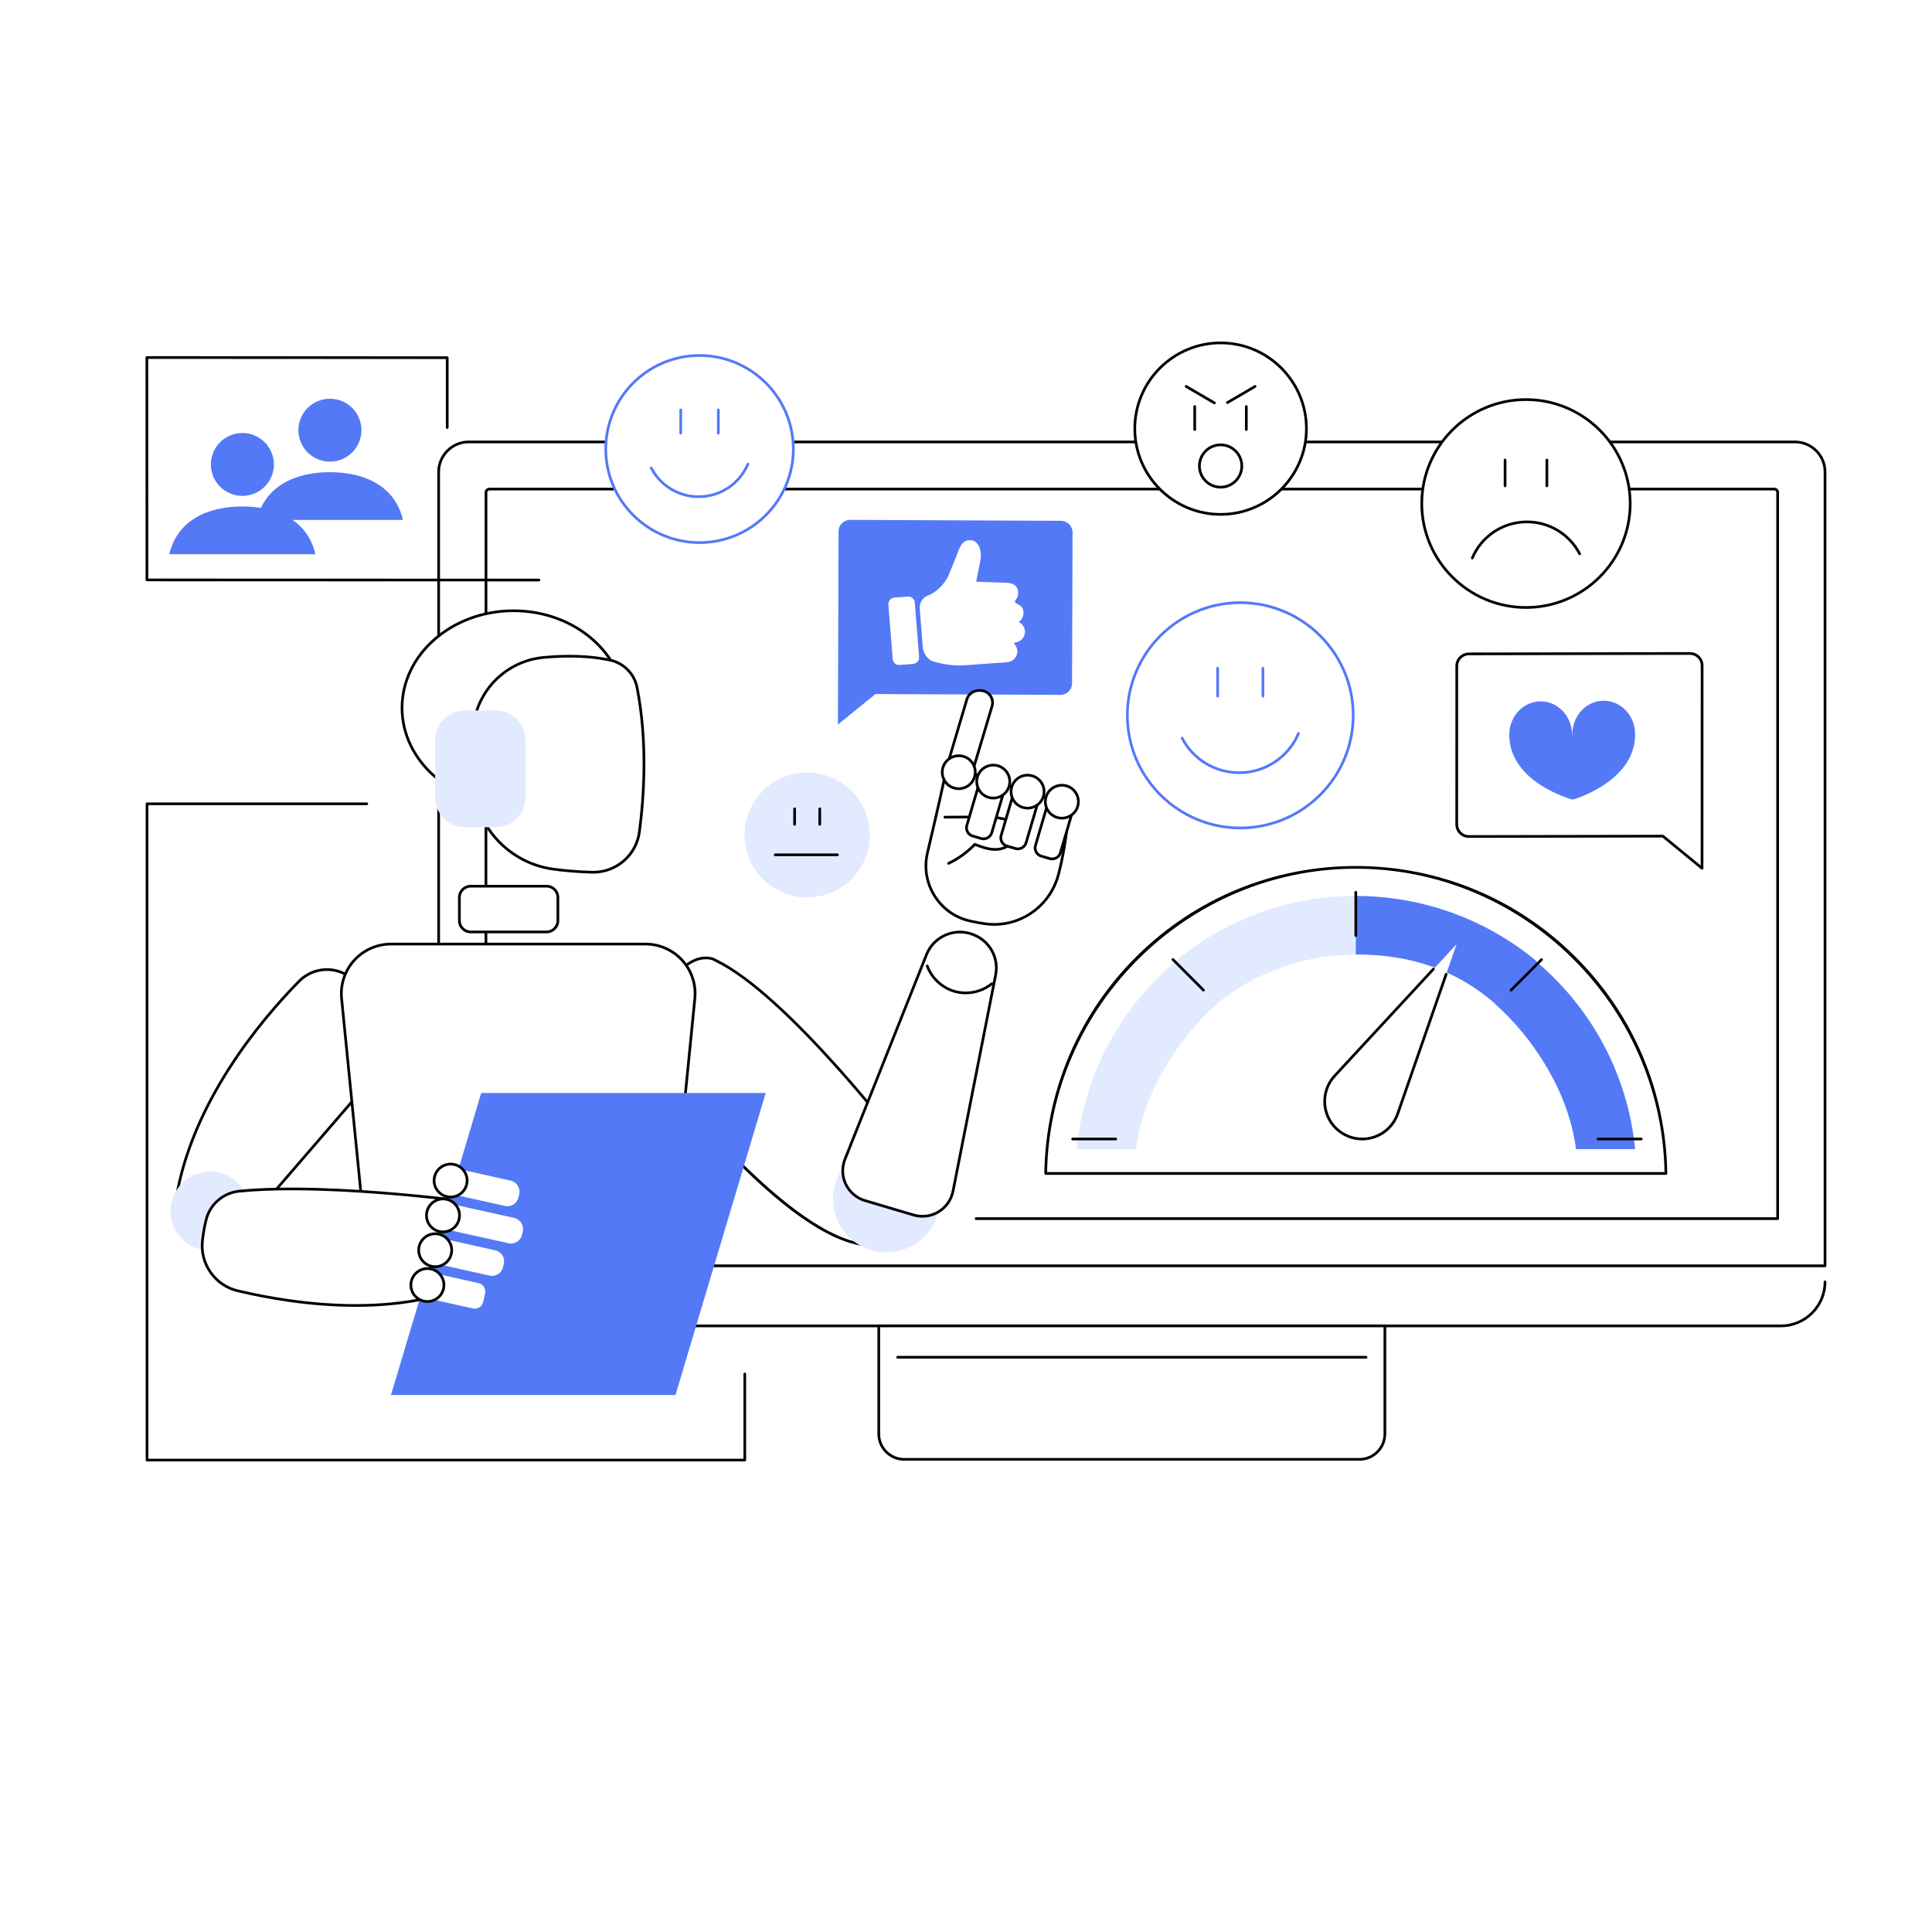 <svg xmlns="http://www.w3.org/2000/svg" xmlns:xlink="http://www.w3.org/1999/xlink" width="500" zoomAndPan="magnify" viewBox="0 0 375 375" height="500" preserveAspectRatio="xMidYMid meet" version="1.0"><defs><clipPath id="deb210c1ab"><path d="M 85 242 L 354.496 242 L 354.496 258 L 85 258 Z M 85 242 " clip-rule="nonzero"/></clipPath><clipPath id="49d72590ff"><path d="M 84 248 L 354.496 248 L 354.496 258 L 84 258 Z M 84 248 " clip-rule="nonzero"/></clipPath><clipPath id="fba8964927"><path d="M 170 257 L 269 257 L 269 283.73 L 170 283.73 Z M 170 257 " clip-rule="nonzero"/></clipPath><clipPath id="73eb80b6c7"><path d="M 170 257 L 270 257 L 270 283.73 L 170 283.73 Z M 170 257 " clip-rule="nonzero"/></clipPath><clipPath id="74efa34f41"><path d="M 85 85 L 354.496 85 L 354.496 246 L 85 246 Z M 85 85 " clip-rule="nonzero"/></clipPath><clipPath id="613f4fd209"><path d="M 84 85 L 354.496 85 L 354.496 246 L 84 246 Z M 84 85 " clip-rule="nonzero"/></clipPath><clipPath id="62892bc58a"><path d="M 220 66.23 L 254 66.23 L 254 100 L 220 100 Z M 220 66.23 " clip-rule="nonzero"/></clipPath><clipPath id="fa81272a17"><path d="M 220 66.23 L 254 66.23 L 254 101 L 220 101 Z M 220 66.23 " clip-rule="nonzero"/></clipPath><clipPath id="c873479186"><path d="M 28.246 155 L 145 155 L 145 283.73 L 28.246 283.73 Z M 28.246 155 " clip-rule="nonzero"/></clipPath><clipPath id="3dab598b6c"><path d="M 28.246 69 L 105 69 L 105 113 L 28.246 113 Z M 28.246 69 " clip-rule="nonzero"/></clipPath></defs><rect x="-37.5" width="450" fill="#ffffff" y="-37.5" height="450" fill-opacity="1"/><rect x="-37.5" width="450" fill="#ffffff" y="-37.5" height="450" fill-opacity="1"/><g clip-path="url(#deb210c1ab)"><path fill="#ffffff" d="M 85.141 248.82 C 85.141 253.535 88.977 257.352 93.707 257.352 L 345.668 257.352 C 350.398 257.352 354.23 253.535 354.23 248.82 L 354.23 245.691 L 347.891 242.406 L 87.223 242.406 L 85.145 245.691 L 85.145 248.82 Z M 85.141 248.82 " fill-opacity="1" fill-rule="nonzero"/></g><g clip-path="url(#49d72590ff)"><path fill="#000000" d="M 345.668 257.617 L 93.707 257.617 C 88.84 257.617 84.883 253.672 84.883 248.82 C 84.883 248.676 84.996 248.559 85.145 248.559 C 85.289 248.559 85.406 248.676 85.406 248.82 C 85.406 253.383 89.129 257.094 93.707 257.094 L 345.668 257.094 C 350.246 257.094 353.973 253.383 353.973 248.82 C 353.973 248.676 354.086 248.559 354.23 248.559 C 354.379 248.559 354.492 248.676 354.492 248.82 C 354.492 253.672 350.535 257.617 345.668 257.617 Z M 345.668 257.617 " fill-opacity="1" fill-rule="nonzero"/></g><g clip-path="url(#fba8964927)"><path fill="#ffffff" d="M 170.57 257.355 L 268.805 257.355 L 268.805 278.324 C 268.805 281.051 266.59 283.262 263.863 283.262 L 175.516 283.262 C 172.785 283.262 170.57 281.051 170.57 278.324 Z M 170.57 257.355 " fill-opacity="1" fill-rule="nonzero"/></g><g clip-path="url(#73eb80b6c7)"><path fill="#000000" d="M 263.859 283.523 L 175.516 283.523 C 172.645 283.523 170.309 281.188 170.309 278.32 L 170.309 257.352 C 170.309 257.207 170.422 257.094 170.57 257.094 L 268.805 257.094 C 268.949 257.094 269.066 257.207 269.066 257.352 L 269.066 278.32 C 269.066 281.188 266.73 283.523 263.859 283.523 Z M 170.832 257.617 L 170.832 278.324 C 170.832 280.902 172.934 283 175.516 283 L 263.859 283 C 266.441 283 268.543 280.902 268.543 278.324 L 268.543 257.617 Z M 170.832 257.617 " fill-opacity="1" fill-rule="nonzero"/></g><path fill="#000000" d="M 265.145 263.699 L 174.23 263.699 C 174.086 263.699 173.969 263.586 173.969 263.441 C 173.969 263.293 174.086 263.18 174.23 263.18 L 265.145 263.18 C 265.293 263.18 265.406 263.293 265.406 263.441 C 265.406 263.586 265.293 263.699 265.145 263.699 Z M 265.145 263.699 " fill-opacity="1" fill-rule="nonzero"/><g clip-path="url(#74efa34f41)"><path fill="#ffffff" d="M 90.977 85.777 L 348.398 85.777 C 351.617 85.777 354.234 88.387 354.234 91.605 L 354.234 245.695 L 85.141 245.695 L 85.141 91.605 C 85.141 88.387 87.758 85.777 90.977 85.777 Z M 90.977 85.777 " fill-opacity="1" fill-rule="nonzero"/></g><g clip-path="url(#613f4fd209)"><path fill="#000000" d="M 354.234 245.957 L 85.141 245.957 C 84.996 245.957 84.879 245.84 84.879 245.695 L 84.879 91.602 C 84.879 88.246 87.613 85.516 90.977 85.516 L 348.398 85.516 C 351.762 85.516 354.496 88.246 354.496 91.602 L 354.496 245.691 C 354.496 245.836 354.379 245.953 354.234 245.953 Z M 85.406 245.43 L 353.973 245.43 L 353.973 91.602 C 353.973 88.535 351.473 86.039 348.398 86.039 L 90.977 86.039 C 87.902 86.039 85.406 88.535 85.406 91.602 Z M 85.406 245.43 " fill-opacity="1" fill-rule="nonzero"/></g><path fill="#000000" d="M 345.043 236.797 L 189.469 236.797 C 189.324 236.797 189.207 236.68 189.207 236.535 C 189.207 236.391 189.324 236.273 189.469 236.273 L 344.777 236.273 L 344.777 95.57 C 344.777 95.363 344.609 95.195 344.402 95.195 L 94.973 95.195 C 94.766 95.195 94.594 95.363 94.594 95.57 L 94.582 186.969 C 94.582 187.113 94.469 187.23 94.32 187.23 C 94.176 187.23 94.059 187.113 94.059 186.969 L 94.07 95.57 C 94.07 95.074 94.477 94.672 94.973 94.672 L 344.406 94.672 C 344.902 94.672 345.305 95.074 345.305 95.57 L 345.305 236.535 C 345.305 236.68 345.188 236.797 345.043 236.797 Z M 345.043 236.797 " fill-opacity="1" fill-rule="nonzero"/><path fill="#ffffff" d="M 323.352 227.766 C 322.883 194.875 296.117 168.355 263.16 168.355 C 230.207 168.355 203.441 194.875 202.969 227.766 Z M 323.352 227.766 " fill-opacity="1" fill-rule="nonzero"/><path fill="#000000" d="M 323.352 228.027 L 202.969 228.027 C 202.898 228.027 202.832 227.996 202.785 227.949 C 202.734 227.898 202.707 227.832 202.707 227.762 C 202.938 211.773 209.324 196.777 220.699 185.539 C 232.082 174.289 247.164 168.094 263.16 168.094 C 279.16 168.094 294.238 174.289 305.621 185.539 C 316.996 196.777 323.387 211.773 323.613 227.762 C 323.613 227.832 323.586 227.898 323.539 227.949 C 323.488 227.996 323.422 228.027 323.352 228.027 Z M 203.238 227.504 L 323.086 227.504 C 322.48 195.008 295.652 168.617 263.16 168.617 C 230.668 168.617 203.844 195.008 203.238 227.504 Z M 203.238 227.504 " fill-opacity="1" fill-rule="nonzero"/><path fill="#e2eaff" d="M 236.25 194.82 C 228.543 201.613 221.812 212.312 220.492 223.043 L 209.008 223.043 C 210.418 208.59 217.465 195.789 227.918 186.879 C 228.012 186.801 228.207 186.637 228.305 186.555 Z M 236.25 194.82 " fill-opacity="1" fill-rule="nonzero"/><path fill="#e2eaff" d="M 263.16 185.293 C 252.379 185.293 243.727 188.258 236.18 194.82 L 228.055 186.645 C 237.512 178.695 249.852 173.906 263.16 173.906 Z M 263.16 185.293 " fill-opacity="1" fill-rule="nonzero"/><path fill="#5479f7" d="M 290.137 194.82 C 297.84 201.613 304.574 212.312 305.891 223.043 L 317.375 223.043 C 315.965 208.59 308.922 195.789 298.469 186.879 C 298.371 186.801 298.176 186.637 298.082 186.555 L 290.133 194.82 Z M 290.137 194.82 " fill-opacity="1" fill-rule="nonzero"/><path fill="#5479f7" d="M 263.059 185.254 C 273.84 185.254 282.66 188.258 290.203 194.82 L 298.328 186.645 C 288.875 178.695 276.473 173.906 263.164 173.906 Z M 263.059 185.254 " fill-opacity="1" fill-rule="nonzero"/><path fill="#e2eaff" d="M 263.16 185.293 C 241.207 185.293 223.109 201.766 220.492 223.043 L 209.008 223.043 C 211.699 195.461 234.914 173.906 263.16 173.906 Z M 263.16 185.293 " fill-opacity="1" fill-rule="nonzero"/><path fill="#000000" d="M 263.16 181.852 C 263.016 181.852 262.898 181.734 262.898 181.59 L 262.898 173.203 C 262.898 173.059 263.016 172.941 263.16 172.941 C 263.305 172.941 263.422 173.059 263.422 173.203 L 263.422 181.59 C 263.422 181.734 263.305 181.852 263.16 181.852 Z M 263.16 181.852 " fill-opacity="1" fill-rule="nonzero"/><path fill="#000000" d="M 216.57 221.344 L 208.195 221.344 C 208.051 221.344 207.934 221.227 207.934 221.082 C 207.934 220.938 208.051 220.82 208.195 220.82 L 216.57 220.82 C 216.715 220.82 216.832 220.938 216.832 221.082 C 216.832 221.227 216.715 221.344 216.57 221.344 Z M 216.57 221.344 " fill-opacity="1" fill-rule="nonzero"/><path fill="#000000" d="M 318.562 221.344 L 310.191 221.344 C 310.047 221.344 309.93 221.227 309.93 221.082 C 309.93 220.938 310.047 220.82 310.191 220.82 L 318.562 220.82 C 318.711 220.82 318.824 220.938 318.824 221.082 C 318.824 221.227 318.711 221.344 318.562 221.344 Z M 318.562 221.344 " fill-opacity="1" fill-rule="nonzero"/><path fill="#000000" d="M 233.586 192.445 C 233.52 192.445 233.453 192.418 233.402 192.367 L 227.48 186.438 C 227.379 186.336 227.379 186.168 227.48 186.066 C 227.582 185.965 227.75 185.965 227.852 186.066 L 233.773 191.996 C 233.875 192.102 233.875 192.266 233.773 192.367 C 233.723 192.418 233.656 192.441 233.586 192.441 Z M 233.586 192.445 " fill-opacity="1" fill-rule="nonzero"/><path fill="#000000" d="M 293.293 192.445 C 293.227 192.445 293.16 192.418 293.109 192.367 C 293.008 192.266 293.008 192.102 293.109 192 L 299.031 186.07 C 299.133 185.969 299.297 185.969 299.398 186.07 C 299.504 186.172 299.504 186.336 299.398 186.438 L 293.48 192.367 C 293.43 192.418 293.359 192.445 293.293 192.445 Z M 293.293 192.445 " fill-opacity="1" fill-rule="nonzero"/><path fill="#ffffff" d="M 260.656 220.035 C 256.688 217.645 255.918 212.211 259.066 208.812 L 282.715 183.285 L 271.297 216.176 C 269.777 220.551 264.621 222.418 260.656 220.031 Z M 260.656 220.035 " fill-opacity="1" fill-rule="nonzero"/><path fill="#000000" d="M 264.406 221.344 C 263.055 221.344 261.711 220.977 260.52 220.258 C 258.562 219.078 257.258 217.105 256.934 214.844 C 256.613 212.578 257.32 210.316 258.875 208.637 L 278.035 187.922 C 278.133 187.816 278.301 187.809 278.406 187.906 C 278.512 188.008 278.52 188.172 278.418 188.277 L 259.258 208.992 C 257.812 210.555 257.152 212.66 257.453 214.77 C 257.754 216.875 258.969 218.715 260.793 219.809 C 262.609 220.906 264.801 221.121 266.797 220.398 C 268.801 219.672 270.348 218.102 271.047 216.09 L 280.445 189.027 C 280.492 188.895 280.641 188.82 280.777 188.867 C 280.914 188.914 280.988 189.062 280.941 189.199 L 271.543 216.262 C 270.793 218.426 269.125 220.113 266.977 220.891 C 266.137 221.191 265.27 221.344 264.406 221.344 Z M 264.406 221.344 " fill-opacity="1" fill-rule="nonzero"/><path fill="#5479f7" d="M 205.824 134.875 L 169.918 134.715 L 162.641 140.641 L 162.762 103.141 C 162.766 101.898 163.781 100.898 165.027 100.906 L 205.934 101.09 C 207.18 101.094 208.188 102.105 208.184 103.344 L 208.086 132.641 C 208.086 133.879 207.07 134.879 205.824 134.875 Z M 205.824 134.875 " fill-opacity="1" fill-rule="nonzero"/><path fill="#ffffff" d="M 189.477 112.914 L 190.312 108.66 C 190.605 107.211 190.125 105.184 188.668 104.891 C 187.211 104.598 186.387 105.617 185.758 107.629 L 184.176 111.531 C 183.34 113.555 181.5 115.086 180.125 115.59 C 179.098 115.965 178.441 116.969 178.523 118.059 L 179.094 125.5 C 179.18 126.613 179.785 127.625 180.73 128.223 C 182.887 128.98 185.18 129.285 187.457 129.113 C 187.457 129.113 192.938 128.715 195.477 128.535 C 196.66 128.453 197.578 127.422 197.461 126.242 C 197.41 125.762 197.195 125.332 196.879 125.004 C 196.785 124.906 196.832 124.746 196.969 124.723 L 197.195 124.68 C 198.223 124.496 198.992 123.602 198.949 122.562 C 198.918 121.738 198.418 121.055 197.723 120.738 C 198.379 120.312 198.727 119.535 198.648 118.688 C 198.574 117.859 197.961 117.422 197.34 117.195 C 197.012 117.078 196.902 116.664 197.145 116.41 C 197.441 116.094 197.652 115.605 197.625 114.891 C 197.535 113.742 196.715 113.168 195.395 113.125 C 193.039 113.047 189.477 112.914 189.477 112.914 Z M 189.477 112.914 " fill-opacity="1" fill-rule="nonzero"/><path fill="#ffffff" d="M 174.637 129.074 L 177.234 128.867 C 177.934 128.812 178.453 128.207 178.398 127.512 L 177.559 116.953 C 177.504 116.258 176.891 115.738 176.195 115.793 L 173.598 115.996 C 172.898 116.051 172.379 116.66 172.434 117.355 L 173.273 127.914 C 173.332 128.609 173.941 129.129 174.637 129.074 Z M 174.637 129.074 " fill-opacity="1" fill-rule="nonzero"/><path fill="#ffffff" d="M 285.113 162.363 L 322.762 162.293 L 330.371 168.531 L 330.383 129.188 C 330.383 127.887 329.324 126.836 328.016 126.84 L 285.125 126.918 C 283.82 126.922 282.762 127.977 282.762 129.277 L 282.75 160.012 C 282.75 161.312 283.809 162.367 285.113 162.363 Z M 285.113 162.363 " fill-opacity="1" fill-rule="nonzero"/><path fill="#000000" d="M 330.367 168.793 C 330.309 168.793 330.25 168.773 330.203 168.734 L 322.668 162.555 L 285.113 162.625 L 285.109 162.625 C 284.41 162.625 283.75 162.352 283.254 161.859 C 282.762 161.367 282.488 160.711 282.488 160.012 L 282.496 129.277 C 282.496 127.836 283.676 126.66 285.125 126.656 L 328.016 126.574 L 328.02 126.574 C 328.723 126.574 329.379 126.848 329.875 127.34 C 330.371 127.836 330.641 128.488 330.641 129.188 L 330.629 168.531 C 330.629 168.633 330.57 168.727 330.48 168.77 C 330.445 168.785 330.406 168.793 330.367 168.793 Z M 322.762 162.031 C 322.82 162.031 322.879 162.055 322.926 162.09 L 330.105 167.98 L 330.117 129.191 C 330.117 128.633 329.902 128.109 329.504 127.715 C 329.109 127.316 328.582 127.102 328.02 127.102 L 328.016 127.102 L 285.125 127.18 C 283.965 127.184 283.02 128.125 283.02 129.281 L 283.012 160.016 C 283.012 160.574 283.23 161.098 283.625 161.492 C 284.02 161.887 284.547 162.105 285.109 162.105 L 285.113 162.105 Z M 285.113 162.363 L 285.117 162.363 Z M 285.113 162.363 " fill-opacity="1" fill-rule="nonzero"/><path fill="#5479f7" d="M 311.227 136.012 C 307.859 136.043 305.156 138.984 305.188 142.578 C 305.188 142.609 305.18 142.668 305.164 142.742 C 305.148 142.668 305.141 142.609 305.141 142.578 C 305.109 138.984 302.355 136.098 298.988 136.129 C 295.621 136.16 292.914 139.102 292.945 142.695 C 293.027 152 305.25 155.207 305.25 155.207 C 305.25 155.207 305.258 155.191 305.273 155.172 C 305.289 155.191 305.297 155.203 305.297 155.203 C 305.297 155.203 317.461 151.77 317.379 142.461 C 317.352 138.867 314.594 135.98 311.227 136.012 Z M 311.227 136.012 " fill-opacity="1" fill-rule="nonzero"/><path fill="#ffffff" d="M 262.656 138.84 C 262.656 139.559 262.621 140.27 262.551 140.984 C 262.48 141.695 262.375 142.402 262.234 143.105 C 262.094 143.809 261.922 144.504 261.715 145.188 C 261.504 145.875 261.262 146.547 260.988 147.207 C 260.715 147.871 260.406 148.516 260.07 149.148 C 259.73 149.781 259.363 150.395 258.961 150.988 C 258.562 151.582 258.137 152.16 257.68 152.711 C 257.227 153.266 256.746 153.797 256.238 154.301 C 255.73 154.809 255.199 155.289 254.645 155.742 C 254.09 156.195 253.512 156.625 252.914 157.02 C 252.32 157.418 251.703 157.785 251.07 158.125 C 250.438 158.461 249.789 158.766 249.125 159.043 C 248.461 159.316 247.789 159.555 247.102 159.766 C 246.414 159.973 245.719 160.145 245.016 160.285 C 244.309 160.426 243.602 160.531 242.887 160.602 C 242.172 160.672 241.457 160.707 240.738 160.707 C 240.02 160.707 239.305 160.672 238.59 160.602 C 237.875 160.531 237.164 160.426 236.461 160.285 C 235.758 160.145 235.062 159.973 234.375 159.766 C 233.688 159.555 233.012 159.316 232.348 159.043 C 231.688 158.766 231.039 158.461 230.406 158.125 C 229.773 157.785 229.156 157.418 228.559 157.02 C 227.965 156.625 227.387 156.195 226.832 155.742 C 226.277 155.289 225.746 154.809 225.238 154.301 C 224.73 153.797 224.25 153.266 223.793 152.711 C 223.34 152.16 222.91 151.582 222.512 150.988 C 222.113 150.395 221.746 149.781 221.406 149.148 C 221.066 148.516 220.762 147.871 220.488 147.207 C 220.211 146.547 219.969 145.875 219.762 145.188 C 219.555 144.504 219.379 143.809 219.238 143.105 C 219.098 142.402 218.996 141.695 218.926 140.984 C 218.855 140.27 218.82 139.559 218.82 138.84 C 218.82 138.125 218.855 137.41 218.926 136.699 C 218.996 135.984 219.098 135.277 219.238 134.574 C 219.379 133.871 219.555 133.18 219.762 132.492 C 219.969 131.809 220.211 131.137 220.488 130.473 C 220.762 129.812 221.066 129.164 221.406 128.535 C 221.746 127.902 222.113 127.289 222.512 126.691 C 222.91 126.098 223.34 125.523 223.793 124.969 C 224.25 124.418 224.73 123.887 225.238 123.379 C 225.746 122.875 226.277 122.395 226.832 121.938 C 227.387 121.484 227.965 121.059 228.559 120.66 C 229.156 120.262 229.773 119.895 230.406 119.559 C 231.039 119.219 231.688 118.914 232.348 118.641 C 233.012 118.367 233.688 118.125 234.375 117.918 C 235.062 117.711 235.758 117.535 236.461 117.395 C 237.164 117.258 237.875 117.152 238.59 117.082 C 239.305 117.012 240.02 116.977 240.738 116.977 C 241.457 116.977 242.172 117.012 242.887 117.082 C 243.602 117.152 244.309 117.258 245.016 117.395 C 245.719 117.535 246.414 117.711 247.102 117.918 C 247.789 118.125 248.461 118.367 249.125 118.641 C 249.789 118.914 250.438 119.219 251.07 119.559 C 251.703 119.895 252.32 120.262 252.914 120.66 C 253.512 121.059 254.09 121.484 254.645 121.938 C 255.199 122.395 255.73 122.875 256.238 123.379 C 256.746 123.887 257.227 124.418 257.68 124.969 C 258.137 125.523 258.562 126.098 258.961 126.691 C 259.363 127.289 259.73 127.902 260.07 128.535 C 260.406 129.164 260.715 129.812 260.988 130.473 C 261.262 131.137 261.504 131.809 261.715 132.492 C 261.922 133.18 262.098 133.871 262.234 134.574 C 262.375 135.277 262.48 135.984 262.551 136.699 C 262.621 137.41 262.656 138.125 262.656 138.84 Z M 262.656 138.84 " fill-opacity="1" fill-rule="nonzero"/><path fill="#5479f7" d="M 240.738 160.969 C 228.508 160.969 218.559 151.039 218.559 138.84 C 218.559 126.641 228.508 116.715 240.738 116.715 C 252.969 116.715 262.918 126.641 262.918 138.84 C 262.918 151.043 252.969 160.969 240.738 160.969 Z M 240.738 117.238 C 228.797 117.238 219.078 126.93 219.078 138.84 C 219.078 150.754 228.797 160.445 240.738 160.445 C 252.68 160.445 262.395 150.754 262.395 138.84 C 262.395 126.93 252.68 117.238 240.738 117.238 Z M 240.738 117.238 " fill-opacity="1" fill-rule="nonzero"/><path fill="#5479f7" d="M 240.527 150.238 C 235.754 150.238 231.418 147.613 229.211 143.383 C 229.145 143.254 229.195 143.098 229.324 143.031 C 229.453 142.965 229.609 143.016 229.676 143.145 C 231.789 147.199 235.949 149.719 240.527 149.719 C 245.449 149.719 249.871 146.793 251.789 142.27 C 251.848 142.137 252 142.078 252.133 142.133 C 252.266 142.188 252.328 142.344 252.273 142.477 C 250.273 147.191 245.664 150.242 240.527 150.242 Z M 240.527 150.238 " fill-opacity="1" fill-rule="nonzero"/><path fill="#5479f7" d="M 236.34 135.387 C 236.195 135.387 236.078 135.27 236.078 135.125 L 236.078 129.695 C 236.078 129.551 236.195 129.434 236.34 129.434 C 236.484 129.434 236.602 129.551 236.602 129.695 L 236.602 135.125 C 236.602 135.27 236.484 135.387 236.34 135.387 Z M 236.34 135.387 " fill-opacity="1" fill-rule="nonzero"/><path fill="#5479f7" d="M 245.133 135.387 C 244.988 135.387 244.871 135.27 244.871 135.125 L 244.871 129.695 C 244.871 129.551 244.988 129.434 245.133 129.434 C 245.281 129.434 245.395 129.551 245.395 129.695 L 245.395 135.125 C 245.395 135.27 245.281 135.387 245.133 135.387 Z M 245.133 135.387 " fill-opacity="1" fill-rule="nonzero"/><g clip-path="url(#62892bc58a)"><path fill="#ffffff" d="M 253.578 83.199 C 253.578 83.742 253.551 84.285 253.496 84.828 C 253.445 85.371 253.363 85.91 253.258 86.445 C 253.152 86.98 253.02 87.508 252.859 88.027 C 252.703 88.551 252.52 89.062 252.309 89.566 C 252.102 90.07 251.867 90.562 251.609 91.043 C 251.355 91.523 251.074 91.992 250.77 92.445 C 250.469 92.898 250.145 93.336 249.797 93.754 C 249.449 94.176 249.086 94.582 248.699 94.965 C 248.312 95.352 247.91 95.715 247.488 96.062 C 247.066 96.41 246.629 96.734 246.176 97.035 C 245.723 97.34 245.254 97.617 244.773 97.875 C 244.293 98.133 243.801 98.363 243.293 98.574 C 242.789 98.781 242.277 98.965 241.754 99.125 C 241.234 99.281 240.703 99.414 240.172 99.52 C 239.637 99.625 239.098 99.707 238.555 99.762 C 238.012 99.812 237.465 99.84 236.922 99.84 C 236.375 99.84 235.832 99.812 235.289 99.762 C 234.746 99.707 234.207 99.625 233.672 99.52 C 233.137 99.414 232.605 99.281 232.086 99.125 C 231.562 98.965 231.051 98.781 230.547 98.574 C 230.043 98.363 229.547 98.133 229.066 97.875 C 228.586 97.617 228.117 97.34 227.664 97.035 C 227.211 96.734 226.773 96.41 226.352 96.062 C 225.93 95.715 225.527 95.352 225.141 94.965 C 224.754 94.582 224.391 94.176 224.043 93.754 C 223.699 93.336 223.371 92.898 223.07 92.445 C 222.766 91.992 222.484 91.523 222.23 91.043 C 221.973 90.562 221.738 90.07 221.531 89.566 C 221.32 89.062 221.137 88.551 220.98 88.027 C 220.82 87.508 220.688 86.98 220.582 86.445 C 220.477 85.91 220.395 85.371 220.344 84.828 C 220.289 84.285 220.262 83.742 220.262 83.199 C 220.262 82.652 220.289 82.109 220.344 81.566 C 220.395 81.023 220.477 80.484 220.582 79.949 C 220.688 79.418 220.82 78.887 220.98 78.367 C 221.137 77.844 221.32 77.332 221.531 76.828 C 221.738 76.324 221.973 75.832 222.23 75.352 C 222.484 74.871 222.766 74.406 223.07 73.953 C 223.371 73.5 223.699 73.062 224.043 72.641 C 224.391 72.219 224.754 71.816 225.141 71.43 C 225.527 71.043 225.93 70.68 226.352 70.332 C 226.773 69.988 227.211 69.664 227.664 69.359 C 228.117 69.059 228.586 68.777 229.066 68.52 C 229.547 68.262 230.043 68.031 230.547 67.82 C 231.051 67.613 231.562 67.43 232.086 67.273 C 232.605 67.113 233.137 66.98 233.672 66.875 C 234.207 66.77 234.746 66.688 235.289 66.637 C 235.832 66.582 236.375 66.555 236.922 66.555 C 237.465 66.555 238.012 66.582 238.555 66.637 C 239.098 66.688 239.637 66.77 240.172 66.875 C 240.703 66.98 241.234 67.113 241.754 67.273 C 242.277 67.43 242.789 67.613 243.293 67.82 C 243.801 68.031 244.293 68.262 244.773 68.52 C 245.254 68.777 245.723 69.059 246.176 69.359 C 246.629 69.664 247.066 69.988 247.488 70.332 C 247.91 70.68 248.312 71.043 248.699 71.43 C 249.086 71.816 249.449 72.219 249.797 72.641 C 250.145 73.062 250.469 73.5 250.77 73.953 C 251.074 74.406 251.355 74.871 251.609 75.352 C 251.867 75.832 252.102 76.324 252.309 76.828 C 252.52 77.332 252.703 77.844 252.859 78.367 C 253.02 78.887 253.152 79.418 253.258 79.949 C 253.363 80.484 253.445 81.023 253.496 81.566 C 253.551 82.109 253.578 82.652 253.578 83.199 Z M 253.578 83.199 " fill-opacity="1" fill-rule="nonzero"/></g><g clip-path="url(#fa81272a17)"><path fill="#000000" d="M 236.922 100.102 C 227.59 100.102 220 92.52 220 83.199 C 220 73.879 227.59 66.293 236.922 66.293 C 246.25 66.293 253.84 73.879 253.84 83.199 C 253.84 92.52 246.25 100.102 236.922 100.102 Z M 236.922 66.816 C 227.879 66.816 220.523 74.164 220.523 83.199 C 220.523 92.23 227.879 99.578 236.922 99.578 C 245.961 99.578 253.316 92.23 253.316 83.199 C 253.316 74.164 245.961 66.816 236.922 66.816 Z M 236.922 66.816 " fill-opacity="1" fill-rule="nonzero"/></g><path fill="#ffffff" d="M 241.035 90.449 C 241.035 90.719 241.008 90.984 240.957 91.25 C 240.902 91.516 240.824 91.773 240.723 92.023 C 240.621 92.27 240.492 92.508 240.344 92.734 C 240.191 92.957 240.023 93.164 239.832 93.355 C 239.641 93.547 239.434 93.719 239.211 93.867 C 238.984 94.02 238.75 94.145 238.5 94.25 C 238.25 94.352 237.992 94.43 237.727 94.484 C 237.461 94.535 237.195 94.562 236.926 94.562 C 236.656 94.562 236.387 94.539 236.121 94.484 C 235.855 94.434 235.602 94.355 235.352 94.254 C 235.102 94.148 234.863 94.023 234.637 93.875 C 234.414 93.723 234.207 93.555 234.016 93.363 C 233.824 93.172 233.652 92.965 233.504 92.742 C 233.352 92.516 233.227 92.281 233.121 92.031 C 233.016 91.781 232.938 91.523 232.887 91.262 C 232.832 90.996 232.805 90.73 232.805 90.457 C 232.805 90.188 232.832 89.922 232.883 89.656 C 232.938 89.391 233.016 89.137 233.117 88.887 C 233.219 88.637 233.348 88.398 233.496 88.176 C 233.645 87.949 233.816 87.742 234.008 87.551 C 234.199 87.359 234.406 87.188 234.629 87.039 C 234.855 86.891 235.09 86.762 235.34 86.66 C 235.59 86.555 235.848 86.477 236.113 86.422 C 236.379 86.371 236.645 86.344 236.914 86.344 C 237.184 86.344 237.453 86.371 237.719 86.422 C 237.98 86.473 238.238 86.551 238.488 86.656 C 238.738 86.758 238.977 86.883 239.199 87.035 C 239.426 87.184 239.633 87.352 239.824 87.543 C 240.016 87.734 240.188 87.941 240.336 88.168 C 240.488 88.391 240.613 88.629 240.719 88.875 C 240.82 89.125 240.902 89.383 240.953 89.648 C 241.008 89.91 241.031 90.18 241.035 90.449 Z M 241.035 90.449 " fill-opacity="1" fill-rule="nonzero"/><path fill="#000000" d="M 236.922 94.824 C 234.508 94.824 232.543 92.863 232.543 90.453 C 232.543 88.043 234.508 86.082 236.922 86.082 C 239.332 86.082 241.297 88.043 241.297 90.453 C 241.297 92.863 239.332 94.824 236.922 94.824 Z M 236.922 86.605 C 234.797 86.605 233.066 88.332 233.066 90.453 C 233.066 92.574 234.797 94.301 236.922 94.301 C 239.043 94.301 240.773 92.574 240.773 90.453 C 240.773 88.332 239.043 86.605 236.922 86.605 Z M 236.922 86.605 " fill-opacity="1" fill-rule="nonzero"/><path fill="#000000" d="M 231.895 83.637 C 231.75 83.637 231.633 83.52 231.633 83.375 L 231.633 78.918 C 231.633 78.773 231.75 78.656 231.895 78.656 C 232.039 78.656 232.156 78.773 232.156 78.918 L 232.156 83.375 C 232.156 83.52 232.039 83.637 231.895 83.637 Z M 231.895 83.637 " fill-opacity="1" fill-rule="nonzero"/><path fill="#000000" d="M 241.91 83.637 C 241.766 83.637 241.648 83.52 241.648 83.375 L 241.648 78.918 C 241.648 78.773 241.766 78.656 241.91 78.656 C 242.055 78.656 242.172 78.773 242.172 78.918 L 242.172 83.375 C 242.172 83.52 242.055 83.637 241.91 83.637 Z M 241.91 83.637 " fill-opacity="1" fill-rule="nonzero"/><path fill="#000000" d="M 238.234 78.41 C 238.145 78.41 238.059 78.363 238.008 78.277 C 237.938 78.156 237.98 77.992 238.102 77.922 L 243.48 74.777 C 243.602 74.703 243.766 74.746 243.836 74.871 C 243.91 74.996 243.867 75.156 243.742 75.23 L 238.367 78.371 C 238.324 78.398 238.281 78.41 238.234 78.41 Z M 238.234 78.41 " fill-opacity="1" fill-rule="nonzero"/><path fill="#000000" d="M 235.719 78.477 C 235.672 78.477 235.629 78.465 235.586 78.438 L 230.098 75.23 C 229.973 75.156 229.93 74.996 230.004 74.871 C 230.074 74.746 230.238 74.703 230.359 74.777 L 235.852 77.988 C 235.977 78.059 236.016 78.223 235.945 78.344 C 235.895 78.43 235.809 78.477 235.719 78.477 Z M 235.719 78.477 " fill-opacity="1" fill-rule="nonzero"/><path fill="#ffffff" d="M 153.984 87.16 C 153.984 87.754 153.957 88.348 153.898 88.941 C 153.84 89.531 153.754 90.121 153.637 90.703 C 153.52 91.285 153.375 91.863 153.203 92.434 C 153.027 93 152.828 93.559 152.602 94.109 C 152.371 94.66 152.117 95.195 151.836 95.719 C 151.555 96.246 151.25 96.754 150.918 97.25 C 150.586 97.742 150.23 98.219 149.855 98.68 C 149.477 99.141 149.074 99.582 148.652 100 C 148.234 100.422 147.793 100.82 147.332 101.199 C 146.871 101.574 146.391 101.93 145.895 102.258 C 145.398 102.59 144.891 102.895 144.363 103.176 C 143.836 103.457 143.301 103.711 142.75 103.938 C 142.199 104.164 141.637 104.363 141.066 104.539 C 140.496 104.711 139.918 104.855 139.332 104.969 C 138.75 105.086 138.16 105.172 137.566 105.23 C 136.973 105.289 136.379 105.32 135.781 105.32 C 135.188 105.32 134.59 105.289 133.996 105.23 C 133.402 105.172 132.816 105.086 132.23 104.969 C 131.645 104.855 131.066 104.711 130.496 104.539 C 129.926 104.363 129.367 104.164 128.816 103.938 C 128.266 103.711 127.727 103.457 127.199 103.176 C 126.676 102.895 126.164 102.59 125.668 102.258 C 125.172 101.93 124.695 101.574 124.234 101.199 C 123.773 100.82 123.332 100.422 122.91 100 C 122.488 99.582 122.09 99.141 121.711 98.68 C 121.332 98.219 120.977 97.742 120.645 97.25 C 120.316 96.754 120.008 96.246 119.727 95.719 C 119.445 95.195 119.191 94.66 118.965 94.109 C 118.734 93.559 118.535 93 118.363 92.434 C 118.188 91.863 118.043 91.285 117.926 90.703 C 117.812 90.121 117.723 89.531 117.664 88.941 C 117.605 88.348 117.578 87.754 117.578 87.16 C 117.578 86.566 117.605 85.973 117.664 85.379 C 117.723 84.789 117.812 84.199 117.926 83.617 C 118.043 83.035 118.188 82.457 118.363 81.891 C 118.535 81.32 118.734 80.762 118.965 80.211 C 119.191 79.66 119.445 79.125 119.727 78.602 C 120.008 78.074 120.316 77.566 120.645 77.07 C 120.977 76.578 121.332 76.102 121.711 75.641 C 122.09 75.18 122.488 74.742 122.91 74.32 C 123.332 73.898 123.773 73.5 124.234 73.121 C 124.695 72.746 125.172 72.391 125.668 72.062 C 126.164 71.73 126.676 71.426 127.199 71.145 C 127.727 70.863 128.266 70.609 128.816 70.383 C 129.367 70.156 129.926 69.957 130.496 69.781 C 131.066 69.609 131.645 69.465 132.23 69.352 C 132.816 69.234 133.402 69.148 133.996 69.09 C 134.59 69.031 135.188 69 135.781 69 C 136.379 69 136.973 69.031 137.566 69.09 C 138.16 69.148 138.75 69.234 139.332 69.352 C 139.918 69.465 140.496 69.609 141.066 69.781 C 141.637 69.957 142.199 70.156 142.75 70.383 C 143.301 70.609 143.836 70.863 144.363 71.145 C 144.891 71.426 145.398 71.73 145.895 72.062 C 146.391 72.391 146.871 72.746 147.332 73.121 C 147.793 73.5 148.234 73.898 148.652 74.32 C 149.074 74.742 149.477 75.18 149.855 75.641 C 150.23 76.102 150.586 76.578 150.918 77.07 C 151.25 77.566 151.555 78.074 151.836 78.602 C 152.117 79.125 152.371 79.66 152.602 80.211 C 152.828 80.762 153.027 81.32 153.203 81.891 C 153.375 82.457 153.52 83.035 153.637 83.617 C 153.754 84.199 153.84 84.789 153.898 85.379 C 153.957 85.973 153.984 86.566 153.984 87.16 Z M 153.984 87.16 " fill-opacity="1" fill-rule="nonzero"/><path fill="#5479f7" d="M 135.781 105.582 C 125.598 105.582 117.316 97.316 117.316 87.16 C 117.316 77.004 125.598 68.738 135.781 68.738 C 145.965 68.738 154.246 77.004 154.246 87.16 C 154.246 97.316 145.965 105.582 135.781 105.582 Z M 135.781 69.262 C 125.887 69.262 117.84 77.289 117.84 87.16 C 117.84 97.031 125.887 105.059 135.781 105.059 C 145.676 105.059 153.723 97.031 153.723 87.16 C 153.723 77.289 145.676 69.262 135.781 69.262 Z M 135.781 69.262 " fill-opacity="1" fill-rule="nonzero"/><path fill="#5479f7" d="M 135.605 96.672 C 131.625 96.672 128.008 94.48 126.172 90.953 C 126.105 90.824 126.152 90.668 126.281 90.602 C 126.41 90.535 126.57 90.582 126.637 90.711 C 128.383 94.066 131.82 96.148 135.609 96.148 C 139.68 96.148 143.336 93.73 144.922 89.992 C 144.977 89.859 145.129 89.797 145.266 89.852 C 145.398 89.91 145.457 90.062 145.402 90.195 C 143.734 94.129 139.891 96.672 135.609 96.672 Z M 135.605 96.672 " fill-opacity="1" fill-rule="nonzero"/><path fill="#5479f7" d="M 132.129 84.336 C 131.984 84.336 131.867 84.219 131.867 84.074 L 131.867 79.562 C 131.867 79.418 131.984 79.305 132.129 79.305 C 132.273 79.305 132.391 79.418 132.391 79.562 L 132.391 84.074 C 132.391 84.219 132.273 84.336 132.129 84.336 Z M 132.129 84.336 " fill-opacity="1" fill-rule="nonzero"/><path fill="#5479f7" d="M 139.434 84.336 C 139.289 84.336 139.172 84.219 139.172 84.074 L 139.172 79.562 C 139.172 79.418 139.289 79.305 139.434 79.305 C 139.578 79.305 139.695 79.418 139.695 79.562 L 139.695 84.074 C 139.695 84.219 139.578 84.336 139.434 84.336 Z M 139.434 84.336 " fill-opacity="1" fill-rule="nonzero"/><path fill="#ffffff" d="M 316.418 97.738 C 316.418 98.398 316.387 99.059 316.324 99.715 C 316.258 100.375 316.16 101.027 316.031 101.676 C 315.902 102.324 315.742 102.961 315.551 103.594 C 315.355 104.227 315.133 104.848 314.879 105.461 C 314.625 106.07 314.344 106.668 314.031 107.25 C 313.719 107.832 313.379 108.398 313.012 108.949 C 312.645 109.496 312.25 110.027 311.828 110.539 C 311.406 111.051 310.965 111.539 310.496 112.008 C 310.027 112.473 309.535 112.918 309.023 113.336 C 308.512 113.754 307.98 114.148 307.43 114.516 C 306.879 114.883 306.312 115.223 305.727 115.535 C 305.145 115.844 304.543 116.129 303.934 116.379 C 303.32 116.633 302.699 116.855 302.062 117.047 C 301.43 117.238 300.789 117.398 300.137 117.527 C 299.488 117.656 298.832 117.754 298.176 117.82 C 297.516 117.883 296.855 117.918 296.191 117.918 C 295.527 117.918 294.867 117.883 294.211 117.82 C 293.551 117.754 292.895 117.656 292.246 117.527 C 291.594 117.398 290.953 117.238 290.32 117.047 C 289.688 116.855 289.062 116.633 288.449 116.379 C 287.84 116.129 287.242 115.844 286.656 115.535 C 286.07 115.223 285.504 114.883 284.953 114.516 C 284.402 114.148 283.871 113.754 283.359 113.336 C 282.848 112.918 282.355 112.473 281.887 112.008 C 281.418 111.539 280.977 111.051 280.555 110.539 C 280.137 110.027 279.742 109.496 279.371 108.949 C 279.004 108.398 278.664 107.832 278.352 107.25 C 278.039 106.668 277.758 106.07 277.504 105.461 C 277.25 104.848 277.027 104.227 276.836 103.594 C 276.641 102.961 276.48 102.324 276.352 101.676 C 276.223 101.027 276.125 100.375 276.062 99.715 C 275.996 99.059 275.965 98.398 275.965 97.738 C 275.965 97.078 275.996 96.418 276.062 95.762 C 276.125 95.102 276.223 94.449 276.352 93.801 C 276.48 93.152 276.641 92.512 276.836 91.879 C 277.027 91.246 277.25 90.625 277.504 90.016 C 277.758 89.406 278.039 88.809 278.352 88.227 C 278.664 87.645 279.004 87.078 279.371 86.527 C 279.742 85.977 280.137 85.449 280.555 84.938 C 280.977 84.426 281.418 83.938 281.887 83.469 C 282.355 83.004 282.848 82.559 283.359 82.141 C 283.871 81.719 284.402 81.328 284.953 80.961 C 285.504 80.594 286.07 80.254 286.656 79.941 C 287.242 79.629 287.84 79.348 288.449 79.094 C 289.062 78.844 289.688 78.621 290.32 78.43 C 290.953 78.234 291.594 78.074 292.246 77.945 C 292.895 77.816 293.551 77.723 294.211 77.656 C 294.867 77.59 295.527 77.559 296.191 77.559 C 296.855 77.559 297.516 77.59 298.176 77.656 C 298.832 77.723 299.488 77.816 300.137 77.945 C 300.789 78.074 301.43 78.234 302.062 78.43 C 302.699 78.621 303.32 78.844 303.934 79.094 C 304.543 79.348 305.145 79.629 305.727 79.941 C 306.312 80.254 306.879 80.594 307.43 80.961 C 307.98 81.328 308.512 81.719 309.023 82.141 C 309.535 82.559 310.027 83.004 310.496 83.469 C 310.965 83.938 311.406 84.426 311.828 84.938 C 312.25 85.449 312.645 85.977 313.012 86.527 C 313.379 87.078 313.719 87.645 314.031 88.227 C 314.344 88.809 314.625 89.406 314.879 90.016 C 315.133 90.625 315.355 91.246 315.551 91.879 C 315.742 92.512 315.902 93.152 316.031 93.801 C 316.16 94.449 316.258 95.102 316.324 95.762 C 316.387 96.418 316.418 97.078 316.418 97.738 Z M 316.418 97.738 " fill-opacity="1" fill-rule="nonzero"/><path fill="#000000" d="M 296.191 118.176 C 284.895 118.176 275.703 109.008 275.703 97.738 C 275.703 86.465 284.895 77.297 296.191 77.297 C 307.488 77.297 316.68 86.465 316.68 97.738 C 316.68 109.008 307.488 118.176 296.191 118.176 Z M 296.191 77.82 C 285.18 77.82 276.227 86.754 276.227 97.738 C 276.227 108.719 285.18 117.652 296.191 117.652 C 307.203 117.652 316.16 108.719 316.16 97.738 C 316.16 86.754 307.203 77.82 296.191 77.82 Z M 296.191 77.82 " fill-opacity="1" fill-rule="nonzero"/><path fill="#000000" d="M 285.77 108.578 C 285.734 108.578 285.703 108.57 285.668 108.559 C 285.535 108.5 285.473 108.348 285.527 108.215 C 287.379 103.855 291.641 101.035 296.387 101.035 C 300.801 101.035 304.809 103.465 306.844 107.375 C 306.91 107.504 306.863 107.66 306.734 107.727 C 306.605 107.793 306.445 107.742 306.379 107.617 C 304.434 103.879 300.602 101.559 296.383 101.559 C 291.848 101.559 287.777 104.25 286.008 108.418 C 285.969 108.52 285.871 108.578 285.77 108.578 Z M 285.77 108.578 " fill-opacity="1" fill-rule="nonzero"/><path fill="#000000" d="M 292.133 94.57 C 291.988 94.57 291.871 94.453 291.871 94.309 L 291.871 89.297 C 291.871 89.152 291.988 89.035 292.133 89.035 C 292.277 89.035 292.395 89.152 292.395 89.297 L 292.395 94.309 C 292.395 94.453 292.277 94.57 292.133 94.57 Z M 292.133 94.57 " fill-opacity="1" fill-rule="nonzero"/><path fill="#000000" d="M 300.25 94.57 C 300.105 94.57 299.988 94.453 299.988 94.309 L 299.988 89.297 C 299.988 89.152 300.105 89.035 300.25 89.035 C 300.395 89.035 300.512 89.152 300.512 89.297 L 300.512 94.309 C 300.512 94.453 300.395 94.57 300.25 94.57 Z M 300.25 94.57 " fill-opacity="1" fill-rule="nonzero"/><path fill="#e2eaff" d="M 168.828 162.062 C 168.828 162.859 168.75 163.648 168.594 164.43 C 168.441 165.211 168.211 165.969 167.902 166.703 C 167.598 167.441 167.223 168.141 166.781 168.801 C 166.336 169.465 165.832 170.074 165.27 170.641 C 164.703 171.203 164.09 171.703 163.426 172.148 C 162.762 172.59 162.062 172.965 161.324 173.27 C 160.586 173.574 159.828 173.805 159.043 173.957 C 158.262 174.113 157.469 174.191 156.672 174.191 C 155.875 174.191 155.082 174.113 154.301 173.957 C 153.52 173.805 152.758 173.574 152.02 173.27 C 151.281 172.965 150.582 172.59 149.918 172.148 C 149.254 171.703 148.641 171.203 148.078 170.641 C 147.512 170.074 147.008 169.465 146.566 168.801 C 146.121 168.141 145.746 167.441 145.441 166.703 C 145.137 165.969 144.906 165.211 144.75 164.43 C 144.594 163.648 144.516 162.859 144.516 162.062 C 144.516 161.266 144.594 160.48 144.75 159.699 C 144.906 158.918 145.137 158.16 145.441 157.422 C 145.746 156.688 146.121 155.988 146.566 155.324 C 147.008 154.664 147.512 154.051 148.078 153.488 C 148.641 152.926 149.254 152.422 149.918 151.98 C 150.582 151.539 151.281 151.164 152.02 150.859 C 152.758 150.555 153.52 150.324 154.301 150.168 C 155.082 150.016 155.875 149.938 156.672 149.938 C 157.469 149.938 158.262 150.016 159.043 150.168 C 159.828 150.324 160.586 150.555 161.324 150.859 C 162.062 151.164 162.762 151.539 163.426 151.98 C 164.09 152.422 164.703 152.926 165.27 153.488 C 165.832 154.051 166.336 154.664 166.781 155.324 C 167.223 155.988 167.598 156.688 167.902 157.422 C 168.211 158.16 168.441 158.918 168.594 159.699 C 168.75 160.48 168.828 161.266 168.828 162.062 Z M 168.828 162.062 " fill-opacity="1" fill-rule="nonzero"/><path fill="#000000" d="M 162.543 166.18 L 150.465 166.18 C 150.32 166.18 150.203 166.062 150.203 165.918 C 150.203 165.773 150.32 165.656 150.465 165.656 L 162.543 165.656 C 162.688 165.656 162.805 165.777 162.805 165.918 C 162.805 166.062 162.684 166.18 162.543 166.18 Z M 162.543 166.18 " fill-opacity="1" fill-rule="nonzero"/><path fill="#000000" d="M 154.234 160.266 C 154.09 160.266 153.973 160.148 153.973 160.004 L 153.973 156.992 C 153.973 156.844 154.09 156.73 154.234 156.73 C 154.379 156.73 154.496 156.844 154.496 156.992 L 154.496 160.004 C 154.496 160.148 154.379 160.266 154.234 160.266 Z M 154.234 160.266 " fill-opacity="1" fill-rule="nonzero"/><path fill="#000000" d="M 159.113 160.266 C 158.965 160.266 158.852 160.148 158.852 160.004 L 158.852 156.992 C 158.852 156.844 158.965 156.73 159.113 156.73 C 159.258 156.73 159.375 156.844 159.375 156.992 L 159.375 160.004 C 159.375 160.148 159.258 160.266 159.113 160.266 Z M 159.113 160.266 " fill-opacity="1" fill-rule="nonzero"/><path fill="#ffffff" d="M 121.324 137.395 C 121.324 138.012 121.289 138.629 121.219 139.242 C 121.148 139.855 121.047 140.465 120.906 141.07 C 120.77 141.676 120.598 142.273 120.391 142.867 C 120.188 143.457 119.949 144.035 119.676 144.605 C 119.406 145.176 119.102 145.734 118.77 146.277 C 118.434 146.824 118.07 147.352 117.676 147.867 C 117.281 148.379 116.859 148.875 116.41 149.352 C 115.961 149.828 115.484 150.285 114.984 150.723 C 114.484 151.156 113.957 151.57 113.41 151.965 C 112.863 152.355 112.293 152.723 111.703 153.066 C 111.113 153.406 110.508 153.727 109.883 154.016 C 109.258 154.309 108.617 154.57 107.961 154.805 C 107.309 155.043 106.641 155.25 105.961 155.43 C 105.285 155.609 104.598 155.758 103.902 155.879 C 103.207 156 102.508 156.09 101.801 156.148 C 101.094 156.211 100.387 156.242 99.68 156.242 C 98.969 156.242 98.262 156.211 97.559 156.148 C 96.852 156.09 96.152 156 95.457 155.879 C 94.762 155.758 94.074 155.609 93.395 155.43 C 92.719 155.25 92.051 155.043 91.395 154.805 C 90.742 154.57 90.102 154.309 89.477 154.016 C 88.852 153.727 88.242 153.406 87.656 153.066 C 87.066 152.723 86.496 152.355 85.949 151.965 C 85.398 151.57 84.875 151.156 84.375 150.723 C 83.875 150.285 83.398 149.828 82.949 149.352 C 82.5 148.875 82.078 148.379 81.684 147.867 C 81.289 147.352 80.926 146.824 80.59 146.277 C 80.258 145.734 79.953 145.176 79.684 144.605 C 79.41 144.035 79.172 143.457 78.969 142.867 C 78.762 142.273 78.59 141.676 78.449 141.07 C 78.312 140.465 78.207 139.855 78.141 139.242 C 78.07 138.629 78.035 138.012 78.035 137.395 C 78.035 136.777 78.07 136.164 78.141 135.547 C 78.207 134.934 78.312 134.324 78.449 133.719 C 78.59 133.113 78.762 132.516 78.969 131.926 C 79.172 131.332 79.41 130.754 79.684 130.184 C 79.953 129.613 80.258 129.055 80.59 128.512 C 80.926 127.969 81.289 127.438 81.684 126.926 C 82.078 126.41 82.5 125.918 82.949 125.441 C 83.398 124.961 83.875 124.504 84.375 124.07 C 84.875 123.633 85.398 123.219 85.949 122.828 C 86.496 122.438 87.066 122.07 87.656 121.727 C 88.242 121.383 88.852 121.066 89.477 120.773 C 90.102 120.484 90.742 120.219 91.395 119.984 C 92.051 119.746 92.719 119.539 93.395 119.359 C 94.074 119.184 94.762 119.031 95.457 118.91 C 96.152 118.793 96.852 118.699 97.559 118.641 C 98.262 118.578 98.969 118.551 99.68 118.551 C 100.387 118.551 101.094 118.578 101.801 118.641 C 102.508 118.699 103.207 118.793 103.902 118.91 C 104.598 119.031 105.285 119.184 105.961 119.359 C 106.641 119.539 107.309 119.746 107.961 119.984 C 108.617 120.219 109.258 120.484 109.883 120.773 C 110.508 121.066 111.113 121.383 111.703 121.727 C 112.293 122.07 112.863 122.438 113.41 122.828 C 113.957 123.219 114.484 123.633 114.984 124.07 C 115.484 124.504 115.961 124.961 116.41 125.441 C 116.859 125.918 117.281 126.41 117.676 126.926 C 118.07 127.438 118.434 127.969 118.77 128.512 C 119.102 129.055 119.406 129.613 119.676 130.184 C 119.949 130.754 120.188 131.332 120.391 131.926 C 120.598 132.516 120.77 133.113 120.906 133.719 C 121.047 134.324 121.148 134.934 121.219 135.547 C 121.289 136.164 121.324 136.777 121.324 137.395 Z M 121.324 137.395 " fill-opacity="1" fill-rule="nonzero"/><path fill="#000000" d="M 99.68 156.504 C 87.602 156.504 77.773 147.93 77.773 137.395 C 77.773 126.855 87.602 118.285 99.68 118.285 C 111.758 118.285 121.586 126.855 121.586 137.395 C 121.586 147.93 111.758 156.504 99.68 156.504 Z M 99.68 118.809 C 87.891 118.809 78.297 127.148 78.297 137.395 C 78.297 147.641 87.891 155.977 99.68 155.977 C 111.469 155.977 121.062 147.641 121.062 137.395 C 121.062 127.148 111.469 118.809 99.68 118.809 Z M 99.68 118.809 " fill-opacity="1" fill-rule="nonzero"/><path fill="#ffffff" d="M 118.359 128.113 C 115.531 127.52 111.297 127.078 105.527 127.609 C 98.293 128.273 92.527 134.012 91.848 141.234 C 91.574 144.184 91.469 147.68 91.703 151.719 C 92.211 160.359 98.727 167.496 107.316 168.691 C 109.492 168.992 111.984 169.211 114.836 169.297 C 119.492 169.445 123.5 166.055 124.109 161.445 C 125.02 154.535 125.711 143.934 123.648 133.43 C 123.125 130.758 121.027 128.676 118.359 128.113 Z M 118.359 128.113 " fill-opacity="1" fill-rule="nonzero"/><path fill="#000000" d="M 115.129 169.562 C 115.027 169.562 114.93 169.562 114.828 169.559 C 112.129 169.473 109.59 169.27 107.281 168.949 C 98.617 167.746 91.957 160.504 91.445 151.734 C 91.23 148.07 91.277 144.527 91.59 141.211 C 92.281 133.855 98.133 128.023 105.504 127.348 C 110.34 126.902 114.684 127.074 118.414 127.859 C 121.207 128.445 123.363 130.613 123.906 133.375 C 125.965 143.863 125.297 154.449 124.371 161.48 C 123.758 166.137 119.812 169.562 115.133 169.562 Z M 110.539 127.629 C 108.945 127.629 107.281 127.711 105.551 127.867 C 98.43 128.523 92.777 134.156 92.113 141.258 C 91.805 144.555 91.754 148.066 91.969 151.703 C 92.465 160.227 98.938 167.262 107.355 168.43 C 109.641 168.75 112.164 168.953 114.848 169.035 C 114.941 169.039 115.035 169.039 115.129 169.039 C 119.547 169.039 123.27 165.809 123.848 161.414 C 124.77 154.422 125.438 143.898 123.391 133.477 C 122.887 130.918 120.891 128.914 118.305 128.371 C 115.957 127.879 113.355 127.629 110.543 127.629 Z M 110.539 127.629 " fill-opacity="1" fill-rule="nonzero"/><path fill="#e2eaff" d="M 96.215 160.57 L 90.238 160.57 C 89.859 160.57 89.484 160.531 89.109 160.457 C 88.738 160.383 88.379 160.273 88.027 160.129 C 87.676 159.984 87.344 159.809 87.027 159.598 C 86.711 159.387 86.422 159.148 86.152 158.879 C 85.883 158.609 85.645 158.32 85.434 158.004 C 85.223 157.688 85.043 157.355 84.898 157.008 C 84.754 156.656 84.645 156.297 84.57 155.922 C 84.496 155.551 84.461 155.176 84.461 154.797 L 84.461 143.668 C 84.461 143.289 84.496 142.914 84.57 142.543 C 84.645 142.172 84.754 141.809 84.898 141.461 C 85.043 141.109 85.223 140.777 85.434 140.461 C 85.645 140.145 85.883 139.855 86.152 139.586 C 86.422 139.32 86.711 139.078 87.027 138.867 C 87.344 138.66 87.676 138.48 88.027 138.336 C 88.379 138.191 88.738 138.082 89.109 138.008 C 89.484 137.934 89.859 137.895 90.238 137.895 L 96.215 137.895 C 96.598 137.895 96.973 137.934 97.344 138.008 C 97.715 138.082 98.078 138.191 98.426 138.336 C 98.777 138.48 99.109 138.66 99.426 138.871 C 99.742 139.078 100.035 139.32 100.301 139.586 C 100.57 139.855 100.809 140.145 101.02 140.461 C 101.23 140.777 101.41 141.109 101.555 141.461 C 101.699 141.809 101.809 142.172 101.883 142.543 C 101.957 142.914 101.996 143.289 101.996 143.668 L 101.996 154.797 C 101.996 155.176 101.957 155.551 101.883 155.922 C 101.809 156.297 101.699 156.656 101.555 157.008 C 101.41 157.355 101.23 157.688 101.02 158.004 C 100.809 158.32 100.57 158.609 100.301 158.879 C 100.035 159.148 99.742 159.387 99.426 159.598 C 99.109 159.809 98.777 159.984 98.426 160.129 C 98.078 160.273 97.715 160.383 97.344 160.457 C 96.973 160.531 96.598 160.57 96.215 160.57 Z M 96.215 160.57 " fill-opacity="1" fill-rule="nonzero"/><path fill="#ffffff" d="M 45.039 240.812 L 78.035 202.562 L 69.504 191.207 C 66.723 187.504 61.293 187.156 58.043 190.465 C 50.105 198.551 37.25 214.129 34.156 232.742 Z M 45.039 240.812 " fill-opacity="1" fill-rule="nonzero"/><path fill="#000000" d="M 45.039 241.074 C 44.984 241.074 44.93 241.055 44.883 241.023 L 34 232.953 C 33.922 232.895 33.883 232.801 33.898 232.703 C 37.031 213.836 50.254 198.027 57.855 190.281 C 59.461 188.648 61.691 187.797 63.977 187.945 C 66.254 188.098 68.348 189.23 69.715 191.051 L 78.246 202.41 C 78.316 202.508 78.312 202.645 78.234 202.738 L 45.234 240.984 C 45.184 241.043 45.113 241.074 45.039 241.074 Z M 34.441 232.629 L 45 240.457 L 77.699 202.555 L 69.297 191.367 C 68.02 189.664 66.07 188.609 63.945 188.469 C 61.812 188.328 59.73 189.121 58.234 190.648 C 50.695 198.328 37.602 213.973 34.445 232.629 Z M 34.441 232.629 " fill-opacity="1" fill-rule="nonzero"/><path fill="#ffffff" d="M 175.613 222.906 C 175.613 222.906 153.172 193.324 139.012 186.465 C 139.012 186.465 133.453 182.418 126.371 196.523 L 126.371 205.988 C 126.371 205.988 150.992 238.957 167.301 241.539 Z M 175.613 222.906 " fill-opacity="1" fill-rule="nonzero"/><path fill="#000000" d="M 167.301 241.801 C 167.285 241.801 167.273 241.801 167.258 241.797 C 160.438 240.719 151.441 234.383 140.527 222.977 C 132.418 214.496 126.219 206.227 126.16 206.145 C 126.125 206.102 126.105 206.047 126.105 205.988 L 126.105 196.523 C 126.105 196.484 126.117 196.441 126.133 196.406 C 130.039 188.633 133.516 186.359 135.742 185.82 C 137.719 185.34 138.961 186.113 139.145 186.238 C 153.195 193.062 175.594 222.453 175.816 222.75 C 175.875 222.824 175.887 222.926 175.848 223.016 L 167.539 241.648 C 167.496 241.742 167.402 241.801 167.297 241.801 Z M 126.633 205.902 C 127.902 207.586 151.48 238.539 167.145 241.246 L 175.309 222.941 C 173.711 220.852 152.375 193.227 138.898 186.699 C 138.887 186.691 138.871 186.684 138.859 186.676 C 138.816 186.641 137.711 185.871 135.848 186.332 C 133.734 186.852 130.426 189.055 126.633 196.582 Z M 126.633 205.902 " fill-opacity="1" fill-rule="nonzero"/><path fill="#e2eaff" d="M 182.426 232.746 C 182.426 233.422 182.359 234.094 182.227 234.762 C 182.094 235.426 181.895 236.074 181.637 236.699 C 181.375 237.328 181.055 237.926 180.68 238.488 C 180.301 239.055 179.871 239.574 179.391 240.055 C 178.91 240.535 178.387 240.965 177.82 241.34 C 177.254 241.719 176.656 242.039 176.027 242.297 C 175.398 242.559 174.75 242.754 174.086 242.887 C 173.418 243.02 172.742 243.086 172.062 243.086 C 171.383 243.086 170.707 243.02 170.043 242.887 C 169.375 242.754 168.727 242.559 168.098 242.297 C 167.469 242.039 166.871 241.719 166.305 241.34 C 165.738 240.965 165.215 240.535 164.734 240.055 C 164.254 239.574 163.824 239.055 163.445 238.488 C 163.07 237.926 162.75 237.328 162.488 236.699 C 162.23 236.074 162.031 235.426 161.898 234.762 C 161.766 234.094 161.699 233.422 161.699 232.746 C 161.699 232.066 161.766 231.395 161.898 230.727 C 162.031 230.062 162.23 229.414 162.488 228.789 C 162.75 228.16 163.07 227.562 163.445 227 C 163.824 226.434 164.254 225.914 164.734 225.434 C 165.215 224.953 165.738 224.523 166.305 224.148 C 166.871 223.77 167.469 223.453 168.098 223.191 C 168.727 222.934 169.375 222.734 170.043 222.602 C 170.707 222.469 171.383 222.406 172.062 222.406 C 172.742 222.406 173.418 222.469 174.086 222.602 C 174.75 222.734 175.398 222.934 176.027 223.191 C 176.656 223.453 177.254 223.77 177.82 224.148 C 178.387 224.523 178.91 224.953 179.391 225.434 C 179.871 225.914 180.301 226.434 180.68 227 C 181.055 227.562 181.375 228.16 181.637 228.789 C 181.895 229.414 182.094 230.062 182.227 230.727 C 182.359 231.395 182.426 232.066 182.426 232.746 Z M 182.426 232.746 " fill-opacity="1" fill-rule="nonzero"/><path fill="#ffffff" d="M 193.254 189.227 L 184.977 231.211 C 184.289 234.699 180.742 236.844 177.324 235.832 L 167.898 233.035 C 164.492 232.027 162.688 228.316 164 225.023 L 179.84 185.273 C 181.238 181.766 185.191 180.016 188.73 181.34 L 188.871 181.391 C 192.059 182.582 193.914 185.895 193.258 189.227 Z M 193.254 189.227 " fill-opacity="1" fill-rule="nonzero"/><path fill="#000000" d="M 179.043 236.34 C 178.438 236.34 177.836 236.254 177.25 236.082 L 167.824 233.289 C 166.129 232.785 164.715 231.586 163.941 230 C 163.172 228.414 163.105 226.566 163.758 224.926 L 179.598 185.176 C 181.035 181.566 185.176 179.734 188.82 181.098 L 188.965 181.148 C 192.281 182.387 194.195 185.809 193.512 189.277 L 185.234 231.262 C 184.891 232.996 183.828 234.516 182.309 235.434 C 181.316 236.031 180.184 236.34 179.043 236.34 Z M 186.324 181.168 C 183.66 181.168 181.117 182.773 180.082 185.371 L 164.242 225.121 C 163.645 226.621 163.707 228.316 164.414 229.77 C 165.121 231.227 166.418 232.328 167.973 232.785 L 177.398 235.578 C 178.957 236.043 180.648 235.824 182.039 234.984 C 183.43 234.145 184.406 232.75 184.719 231.16 L 192.996 189.176 C 193.633 185.957 191.855 182.789 188.777 181.641 L 188.637 181.586 C 187.879 181.301 187.094 181.168 186.324 181.168 Z M 186.324 181.168 " fill-opacity="1" fill-rule="nonzero"/><path fill="#000000" d="M 187.426 192.984 C 186.707 192.984 185.984 192.891 185.289 192.699 C 182.758 192.008 180.629 190.043 179.73 187.582 C 179.684 187.445 179.754 187.297 179.891 187.246 C 180.027 187.199 180.176 187.27 180.223 187.406 C 181.062 189.711 183.059 191.547 185.426 192.195 C 187.801 192.848 190.453 192.289 192.355 190.734 C 192.469 190.645 192.633 190.66 192.727 190.773 C 192.816 190.883 192.801 191.047 192.688 191.141 C 191.215 192.34 189.324 192.984 187.43 192.984 Z M 187.426 192.984 " fill-opacity="1" fill-rule="nonzero"/><path fill="#ffffff" d="M 207.449 156.121 C 207.449 156.121 207.383 162.199 205.465 169.668 C 203.836 176.023 197.695 180.223 191.184 179.301 C 190.246 179.168 189.266 178.988 188.254 178.758 C 182.309 177.402 178.621 171.453 180.02 165.531 C 181.684 158.469 183.727 149.625 183.895 148.062 L 191.797 151.324 Z M 207.449 156.121 " fill-opacity="1" fill-rule="nonzero"/><path fill="#000000" d="M 192.992 179.688 C 192.383 179.688 191.766 179.645 191.148 179.559 C 190.16 179.418 189.164 179.234 188.195 179.012 C 185.262 178.344 182.766 176.57 181.172 174.016 C 179.57 171.449 179.07 168.414 179.762 165.473 C 181.438 158.371 183.469 149.582 183.637 148.035 C 183.645 147.953 183.691 147.879 183.762 147.836 C 183.832 147.793 183.918 147.789 183.996 147.82 L 191.898 151.082 L 207.523 155.871 C 207.637 155.906 207.711 156.008 207.711 156.125 C 207.711 156.184 207.621 162.32 205.719 169.734 C 204.199 175.664 198.906 179.688 192.996 179.688 Z M 184.109 148.434 C 183.75 150.676 181.855 158.887 180.273 165.59 C 179.609 168.398 180.086 171.293 181.617 173.738 C 183.137 176.172 185.516 177.867 188.309 178.504 C 189.266 178.723 190.246 178.902 191.219 179.043 C 197.586 179.945 203.598 175.887 205.211 169.605 C 206.906 162.992 207.148 157.414 207.18 156.316 L 191.719 151.578 Z M 184.109 148.434 " fill-opacity="1" fill-rule="nonzero"/><path fill="#ffffff" d="M 203.754 166.656 L 202.105 166.176 C 201.227 165.918 200.719 164.996 200.977 164.117 L 203.48 155.598 L 208.316 157.016 L 205.816 165.535 C 205.559 166.414 204.633 166.918 203.754 166.66 Z M 203.754 166.656 " fill-opacity="1" fill-rule="nonzero"/><path fill="#000000" d="M 204.223 166.98 C 204.043 166.98 203.863 166.957 203.684 166.906 L 202.031 166.422 C 201.539 166.277 201.133 165.949 200.887 165.5 C 200.641 165.047 200.586 164.527 200.73 164.035 L 203.234 155.523 C 203.273 155.383 203.418 155.305 203.559 155.344 L 208.398 156.762 C 208.465 156.785 208.52 156.828 208.555 156.891 C 208.586 156.949 208.594 157.023 208.574 157.09 L 206.07 165.605 C 205.824 166.441 205.055 166.984 204.223 166.984 Z M 202.18 165.918 L 203.832 166.402 C 204.57 166.621 205.352 166.195 205.566 165.453 L 208 157.191 L 203.664 155.918 L 201.23 164.184 C 201.125 164.543 201.168 164.918 201.348 165.246 C 201.523 165.574 201.82 165.812 202.18 165.918 Z M 202.18 165.918 " fill-opacity="1" fill-rule="nonzero"/><path fill="#ffffff" d="M 203.035 154.707 C 202.535 156.402 203.508 158.18 205.207 158.676 C 206.906 159.172 208.688 158.203 209.184 156.508 C 209.684 154.812 208.711 153.035 207.012 152.539 C 205.312 152.039 203.531 153.012 203.035 154.707 Z M 203.035 154.707 " fill-opacity="1" fill-rule="nonzero"/><path fill="#000000" d="M 206.109 159.066 C 205.785 159.066 205.457 159.023 205.133 158.93 C 204.242 158.668 203.512 158.078 203.066 157.266 C 202.625 156.453 202.523 155.52 202.781 154.633 C 203.32 152.801 205.254 151.75 207.086 152.285 C 207.973 152.547 208.707 153.137 209.152 153.949 C 209.594 154.762 209.695 155.695 209.434 156.582 C 208.992 158.09 207.605 159.066 206.105 159.066 Z M 206.109 152.672 C 204.836 152.672 203.66 153.5 203.285 154.781 C 203.062 155.535 203.148 156.328 203.527 157.016 C 203.902 157.703 204.527 158.203 205.281 158.426 C 206.836 158.883 208.477 157.988 208.934 156.434 C 209.156 155.68 209.07 154.887 208.691 154.199 C 208.316 153.512 207.691 153.012 206.938 152.789 C 206.66 152.707 206.383 152.672 206.109 152.672 Z M 203.035 154.707 Z M 203.035 154.707 " fill-opacity="1" fill-rule="nonzero"/><path fill="#ffffff" d="M 197.102 164.699 L 195.453 164.219 C 194.574 163.961 194.07 163.035 194.328 162.156 L 196.828 153.641 L 201.668 155.059 L 199.164 163.574 C 198.906 164.453 197.984 164.957 197.102 164.699 Z M 197.102 164.699 " fill-opacity="1" fill-rule="nonzero"/><path fill="#000000" d="M 197.566 165.031 C 197.387 165.031 197.203 165.004 197.023 164.953 L 195.375 164.469 C 194.883 164.324 194.473 163.996 194.227 163.547 C 193.98 163.098 193.926 162.578 194.07 162.086 L 196.574 153.57 C 196.617 153.434 196.762 153.352 196.898 153.395 L 201.738 154.812 C 201.805 154.832 201.863 154.875 201.895 154.938 C 201.93 154.996 201.938 155.07 201.918 155.137 L 199.41 163.652 C 199.164 164.488 198.395 165.031 197.562 165.031 Z M 197.004 153.969 L 194.574 162.23 C 194.469 162.59 194.512 162.969 194.688 163.297 C 194.867 163.625 195.164 163.863 195.523 163.969 L 197.172 164.449 C 197.914 164.668 198.691 164.242 198.91 163.504 L 201.344 155.238 L 197.008 153.969 Z M 197.004 153.969 " fill-opacity="1" fill-rule="nonzero"/><path fill="#ffffff" d="M 196.375 152.758 C 195.879 154.449 196.852 156.23 198.547 156.727 C 200.246 157.223 202.027 156.254 202.527 154.559 C 203.023 152.863 202.051 151.086 200.355 150.59 C 198.656 150.09 196.875 151.062 196.375 152.758 Z M 196.375 152.758 " fill-opacity="1" fill-rule="nonzero"/><path fill="#000000" d="M 199.449 157.117 C 199.125 157.117 198.797 157.074 198.473 156.977 C 197.586 156.719 196.852 156.129 196.406 155.316 C 195.965 154.504 195.863 153.57 196.125 152.684 C 196.664 150.852 198.594 149.801 200.426 150.336 C 201.316 150.598 202.047 151.188 202.492 152 C 202.938 152.809 203.035 153.746 202.777 154.633 C 202.332 156.137 200.949 157.117 199.449 157.117 Z M 196.625 152.828 C 196.406 153.582 196.492 154.375 196.867 155.066 C 197.246 155.754 197.867 156.254 198.621 156.477 C 200.18 156.93 201.82 156.039 202.277 154.484 C 202.496 153.73 202.41 152.938 202.035 152.25 C 201.656 151.562 201.035 151.059 200.281 150.84 C 198.723 150.379 197.082 151.277 196.625 152.828 Z M 196.625 152.828 " fill-opacity="1" fill-rule="nonzero"/><path fill="#ffffff" d="M 191.02 134.352 L 190.516 134.188 C 189.332 133.797 188.059 134.438 187.668 135.621 L 183.695 149.098 L 188.484 150.672 L 192.457 137.195 C 192.848 136.016 192.203 134.742 191.02 134.352 Z M 191.02 134.352 " fill-opacity="1" fill-rule="nonzero"/><path fill="#000000" d="M 188.488 150.934 C 188.461 150.934 188.434 150.93 188.406 150.922 L 183.617 149.348 C 183.48 149.305 183.406 149.16 183.449 149.023 L 187.422 135.656 C 187.75 134.547 188.793 133.77 189.953 133.77 L 190.301 133.77 C 191.059 133.77 191.75 134.082 192.254 134.645 C 192.863 135.328 193.07 136.258 192.809 137.133 L 188.742 150.75 C 188.719 150.816 188.676 150.875 188.609 150.906 C 188.574 150.926 188.531 150.934 188.488 150.934 Z M 184.02 148.93 L 188.312 150.34 L 192.305 136.984 C 192.512 136.281 192.348 135.539 191.859 134.992 C 191.457 134.539 190.902 134.293 190.297 134.293 L 189.953 134.293 C 189.023 134.293 188.184 134.914 187.922 135.805 Z M 184.02 148.93 " fill-opacity="1" fill-rule="nonzero"/><path fill="#ffffff" d="M 190.445 162.75 L 188.793 162.266 C 187.914 162.008 187.41 161.086 187.668 160.207 L 190.168 151.691 L 195.008 153.109 L 192.508 161.625 C 192.25 162.504 191.324 163.008 190.445 162.75 Z M 190.445 162.75 " fill-opacity="1" fill-rule="nonzero"/><path fill="#000000" d="M 190.906 163.082 C 190.73 163.082 190.547 163.055 190.367 163.004 L 188.719 162.52 C 188.223 162.375 187.816 162.047 187.57 161.594 C 187.324 161.145 187.27 160.625 187.414 160.133 L 189.918 151.621 C 189.957 151.48 190.105 151.402 190.242 151.441 L 195.082 152.859 C 195.148 152.879 195.203 152.926 195.238 152.984 C 195.27 153.047 195.277 153.117 195.258 153.184 L 192.754 161.699 C 192.508 162.535 191.738 163.082 190.906 163.082 Z M 188.863 162.016 L 190.516 162.5 C 191.254 162.719 192.035 162.293 192.25 161.555 L 194.684 153.289 L 190.348 152.02 L 187.914 160.281 C 187.809 160.641 187.852 161.02 188.031 161.348 C 188.211 161.676 188.504 161.914 188.863 162.016 Z M 188.863 162.016 " fill-opacity="1" fill-rule="nonzero"/><path fill="#ffffff" d="M 189.719 150.805 C 189.219 152.5 190.191 154.277 191.891 154.773 C 193.59 155.273 195.371 154.301 195.871 152.609 C 196.367 150.914 195.395 149.133 193.695 148.637 C 192 148.141 190.215 149.109 189.719 150.805 Z M 189.719 150.805 " fill-opacity="1" fill-rule="nonzero"/><path fill="#000000" d="M 192.793 155.168 C 192.469 155.168 192.141 155.121 191.816 155.027 C 190.93 154.766 190.195 154.176 189.75 153.367 C 189.309 152.555 189.207 151.621 189.465 150.73 C 190.004 148.902 191.934 147.852 193.77 148.387 C 194.656 148.645 195.391 149.238 195.836 150.047 C 196.277 150.859 196.379 151.793 196.117 152.68 C 195.676 154.188 194.289 155.168 192.793 155.168 Z M 189.969 150.879 C 189.75 151.633 189.832 152.426 190.211 153.113 C 190.586 153.805 191.211 154.305 191.965 154.523 C 193.523 154.98 195.16 154.09 195.617 152.535 C 195.84 151.781 195.754 150.988 195.375 150.297 C 195 149.609 194.375 149.109 193.621 148.887 C 192.066 148.43 190.426 149.324 189.969 150.879 Z M 189.969 150.879 " fill-opacity="1" fill-rule="nonzero"/><path fill="#ffffff" d="M 183.016 148.984 C 182.52 150.68 183.492 152.457 185.191 152.953 C 186.887 153.453 188.668 152.48 189.168 150.785 C 189.668 149.09 188.691 147.312 186.996 146.816 C 185.297 146.32 183.516 147.289 183.016 148.984 Z M 183.016 148.984 " fill-opacity="1" fill-rule="nonzero"/><path fill="#000000" d="M 186.09 153.348 C 185.77 153.348 185.441 153.301 185.117 153.207 C 184.227 152.945 183.492 152.355 183.051 151.543 C 182.605 150.734 182.504 149.797 182.766 148.91 C 183.305 147.082 185.234 146.031 187.07 146.566 C 187.957 146.824 188.691 147.414 189.133 148.227 C 189.578 149.039 189.68 149.973 189.418 150.859 C 188.977 152.367 187.59 153.348 186.09 153.348 Z M 186.094 146.949 C 184.82 146.949 183.645 147.777 183.27 149.059 C 183.047 149.812 183.133 150.605 183.508 151.293 C 183.887 151.98 184.508 152.48 185.262 152.703 C 186.82 153.16 188.457 152.266 188.918 150.711 C 189.137 149.957 189.051 149.164 188.676 148.477 C 188.297 147.789 187.676 147.289 186.922 147.066 C 186.645 146.988 186.367 146.949 186.094 146.949 Z M 183.016 148.984 L 183.02 148.984 Z M 183.016 148.984 " fill-opacity="1" fill-rule="nonzero"/><path fill="#000000" d="M 183.398 158.875 C 183.254 158.875 183.137 158.758 183.137 158.617 C 183.137 158.473 183.254 158.352 183.398 158.352 L 187.926 158.32 L 187.93 158.32 C 188.074 158.32 188.188 158.438 188.191 158.578 C 188.191 158.723 188.074 158.844 187.93 158.844 L 183.402 158.875 Z M 183.398 158.875 " fill-opacity="1" fill-rule="nonzero"/><path fill="#000000" d="M 195.09 159.273 C 195.07 159.273 195.055 159.273 195.035 159.27 L 193.402 158.945 C 193.262 158.914 193.168 158.777 193.195 158.637 C 193.223 158.496 193.359 158.402 193.504 158.43 L 195.141 158.758 C 195.281 158.785 195.375 158.922 195.344 159.062 C 195.32 159.188 195.211 159.273 195.09 159.273 Z M 195.09 159.273 " fill-opacity="1" fill-rule="nonzero"/><path fill="#000000" d="M 184.117 167.844 C 184.02 167.844 183.926 167.789 183.879 167.695 C 183.816 167.566 183.871 167.41 184.004 167.348 C 185.883 166.441 187.57 165.215 189.02 163.711 C 189.09 163.633 189.203 163.609 189.301 163.648 C 190.285 164.023 191.305 164.414 192.355 164.559 C 193.16 164.668 194.328 164.668 195.324 164.059 C 195.449 163.98 195.609 164.02 195.688 164.141 C 195.762 164.266 195.723 164.426 195.602 164.504 C 194.473 165.195 193.176 165.195 192.285 165.074 C 191.23 164.934 190.238 164.566 189.277 164.199 C 187.812 165.691 186.117 166.91 184.23 167.82 C 184.195 167.836 184.156 167.844 184.117 167.844 Z M 184.117 167.844 " fill-opacity="1" fill-rule="nonzero"/><path fill="#ffffff" d="M 106.09 180.887 L 91.359 180.887 C 91.07 180.887 90.789 180.832 90.52 180.723 C 90.25 180.609 90.016 180.453 89.809 180.246 C 89.602 180.039 89.445 179.805 89.332 179.535 C 89.223 179.266 89.164 178.984 89.164 178.695 L 89.164 174.199 C 89.164 173.91 89.223 173.629 89.332 173.363 C 89.445 173.094 89.602 172.855 89.809 172.648 C 90.016 172.445 90.25 172.285 90.52 172.176 C 90.789 172.062 91.07 172.008 91.359 172.008 L 106.09 172.008 C 106.379 172.008 106.66 172.062 106.93 172.176 C 107.199 172.285 107.434 172.445 107.641 172.648 C 107.848 172.855 108.004 173.094 108.117 173.363 C 108.227 173.629 108.285 173.91 108.285 174.199 L 108.285 178.695 C 108.285 178.984 108.227 179.266 108.117 179.535 C 108.004 179.805 107.848 180.039 107.641 180.246 C 107.434 180.453 107.199 180.609 106.93 180.723 C 106.66 180.832 106.379 180.887 106.09 180.887 Z M 106.09 180.887 " fill-opacity="1" fill-rule="nonzero"/><path fill="#000000" d="M 106.09 181.148 L 91.359 181.148 C 90.008 181.148 88.902 180.047 88.902 178.695 L 88.902 174.199 C 88.902 172.848 90.008 171.746 91.359 171.746 L 106.09 171.746 C 107.441 171.746 108.547 172.848 108.547 174.199 L 108.547 178.695 C 108.547 180.047 107.441 181.148 106.09 181.148 Z M 91.363 172.27 C 90.297 172.27 89.43 173.137 89.43 174.199 L 89.43 178.695 C 89.43 179.758 90.297 180.625 91.363 180.625 L 106.09 180.625 C 107.156 180.625 108.023 179.758 108.023 178.695 L 108.023 174.199 C 108.023 173.137 107.156 172.27 106.09 172.27 Z M 91.363 172.27 " fill-opacity="1" fill-rule="nonzero"/><path fill="#ffffff" d="M 75.887 183.242 L 125.293 183.242 C 130.984 183.242 135.438 188.145 134.875 193.801 L 130.016 242.66 C 129.512 247.75 125.219 251.629 120.094 251.629 L 81.086 251.629 C 75.957 251.629 71.668 247.75 71.16 242.66 L 66.305 193.801 C 65.742 188.145 70.195 183.242 75.887 183.242 Z M 75.887 183.242 " fill-opacity="1" fill-rule="nonzero"/><path fill="#000000" d="M 120.094 251.891 L 81.086 251.891 C 75.801 251.891 71.422 247.934 70.898 242.684 L 66.043 193.824 C 65.77 191.059 66.684 188.289 68.551 186.227 C 70.422 184.164 73.098 182.98 75.887 182.98 L 125.293 182.98 C 128.082 182.98 130.754 184.164 132.625 186.227 C 134.496 188.289 135.41 191.059 135.133 193.824 L 130.277 242.684 C 129.754 247.934 125.379 251.891 120.094 251.891 Z M 75.887 183.504 C 73.246 183.504 70.711 184.625 68.938 186.578 C 67.168 188.531 66.305 191.152 66.562 193.773 L 71.418 242.633 C 71.914 247.613 76.07 251.367 81.082 251.367 L 120.09 251.367 C 125.105 251.367 129.262 247.613 129.754 242.633 L 134.609 193.773 C 134.871 191.152 134.004 188.531 132.234 186.578 C 130.461 184.625 127.93 183.504 125.289 183.504 L 75.883 183.504 Z M 75.887 183.504 " fill-opacity="1" fill-rule="nonzero"/><path fill="#e2eaff" d="M 48.469 235.062 C 48.469 235.566 48.418 236.066 48.32 236.562 C 48.223 237.055 48.078 237.535 47.883 238 C 47.691 238.465 47.453 238.906 47.172 239.328 C 46.895 239.746 46.574 240.133 46.219 240.488 C 45.859 240.844 45.473 241.164 45.051 241.441 C 44.633 241.723 44.191 241.961 43.723 242.152 C 43.258 242.344 42.777 242.492 42.281 242.59 C 41.785 242.688 41.285 242.734 40.781 242.734 C 40.277 242.734 39.777 242.688 39.281 242.59 C 38.785 242.492 38.305 242.344 37.84 242.152 C 37.375 241.961 36.93 241.723 36.512 241.441 C 36.09 241.164 35.703 240.844 35.344 240.488 C 34.988 240.133 34.668 239.746 34.391 239.328 C 34.109 238.906 33.871 238.465 33.68 238 C 33.484 237.535 33.34 237.055 33.242 236.562 C 33.145 236.066 33.094 235.566 33.094 235.062 C 33.094 234.559 33.145 234.062 33.242 233.566 C 33.34 233.074 33.484 232.594 33.68 232.129 C 33.871 231.664 34.109 231.219 34.391 230.801 C 34.668 230.383 34.988 229.996 35.344 229.641 C 35.703 229.281 36.09 228.965 36.512 228.684 C 36.93 228.406 37.375 228.168 37.84 227.977 C 38.305 227.785 38.785 227.637 39.281 227.539 C 39.777 227.441 40.277 227.391 40.781 227.391 C 41.285 227.391 41.785 227.441 42.281 227.539 C 42.777 227.637 43.258 227.785 43.723 227.977 C 44.191 228.168 44.633 228.406 45.051 228.684 C 45.473 228.965 45.859 229.281 46.219 229.641 C 46.574 229.996 46.895 230.383 47.172 230.801 C 47.453 231.219 47.691 231.664 47.883 232.129 C 48.078 232.594 48.223 233.074 48.32 233.566 C 48.418 234.062 48.469 234.559 48.469 235.062 Z M 48.469 235.062 " fill-opacity="1" fill-rule="nonzero"/><path fill="#ffffff" d="M 95.402 233.828 C 95.402 233.828 64.746 229.375 46.43 231.207 C 43.316 231.52 40.746 233.75 40.004 236.781 C 39.703 238.008 39.438 239.41 39.285 240.922 C 38.836 245.383 41.75 249.5 46.117 250.539 C 56.461 253.004 77.367 256.348 93.402 248.355 Z M 95.402 233.828 " fill-opacity="1" fill-rule="nonzero"/><path fill="#000000" d="M 69.012 253.652 C 60.07 253.652 51.734 252.145 46.055 250.793 C 41.586 249.73 38.562 245.477 39.023 240.898 C 39.16 239.527 39.406 238.121 39.746 236.723 C 40.516 233.59 43.188 231.27 46.402 230.949 C 64.543 229.133 95.133 233.527 95.441 233.57 C 95.582 233.59 95.684 233.723 95.664 233.867 L 93.66 248.391 C 93.648 248.477 93.594 248.551 93.52 248.59 C 85.891 252.391 77.199 253.656 69.012 253.656 Z M 56.598 231.031 C 52.992 231.031 49.543 231.16 46.457 231.469 C 43.461 231.766 40.969 233.926 40.254 236.844 C 39.918 238.219 39.68 239.602 39.543 240.949 C 39.109 245.266 41.957 249.281 46.176 250.285 C 56.957 252.852 77.371 255.984 93.16 248.184 L 95.109 234.051 C 92.641 233.703 73.047 231.027 56.598 231.027 Z M 56.598 231.031 " fill-opacity="1" fill-rule="nonzero"/><path fill="#5479f7" d="M 75.891 270.766 L 131.109 270.766 L 148.621 212.145 L 93.402 212.145 Z M 75.891 270.766 " fill-opacity="1" fill-rule="nonzero"/><path fill="#ffffff" d="M 101.336 239.641 L 101.473 239.035 C 101.738 237.844 100.988 236.668 99.797 236.398 L 87.246 233.613 L 86.145 238.523 L 98.695 241.312 C 99.887 241.578 101.07 240.828 101.336 239.641 Z M 101.336 239.641 " fill-opacity="1" fill-rule="nonzero"/><path fill="#ffffff" d="M 85.289 239.031 C 87.016 239.418 88.73 238.332 89.117 236.609 C 89.5 234.883 88.414 233.176 86.688 232.789 C 84.957 232.402 83.246 233.488 82.859 235.211 C 82.473 236.934 83.559 238.645 85.289 239.031 Z M 85.289 239.031 " fill-opacity="1" fill-rule="nonzero"/><path fill="#000000" d="M 85.988 239.371 C 85.738 239.371 85.484 239.344 85.23 239.285 C 84.324 239.086 83.555 238.543 83.059 237.766 C 82.562 236.984 82.402 236.059 82.605 235.156 C 83.02 233.293 84.879 232.117 86.742 232.531 C 87.648 232.734 88.418 233.273 88.914 234.055 C 89.41 234.836 89.574 235.762 89.371 236.664 C 89.012 238.273 87.574 239.371 85.988 239.371 Z M 85.344 238.777 C 86.93 239.129 88.508 238.133 88.859 236.551 C 89.031 235.785 88.895 235 88.473 234.336 C 88.055 233.676 87.398 233.215 86.633 233.043 C 85.047 232.691 83.469 233.688 83.117 235.27 C 82.945 236.035 83.082 236.82 83.5 237.484 C 83.922 238.145 84.578 238.605 85.344 238.777 Z M 85.344 238.777 " fill-opacity="1" fill-rule="nonzero"/><path fill="#ffffff" d="M 97.656 245.922 L 97.789 245.316 C 98.059 244.125 97.309 242.949 96.117 242.68 L 85.73 240.371 L 84.629 245.281 L 95.016 247.594 C 96.207 247.859 97.387 247.109 97.652 245.922 Z M 97.656 245.922 " fill-opacity="1" fill-rule="nonzero"/><path fill="#ffffff" d="M 83.773 245.789 C 85.5 246.176 87.215 245.09 87.602 243.367 C 87.988 241.641 86.902 239.934 85.172 239.547 C 83.445 239.16 81.73 240.246 81.348 241.969 C 80.961 243.691 82.047 245.402 83.773 245.789 Z M 83.773 245.789 " fill-opacity="1" fill-rule="nonzero"/><path fill="#000000" d="M 84.473 246.129 C 84.223 246.129 83.969 246.102 83.715 246.043 C 82.812 245.844 82.043 245.301 81.547 244.52 C 81.051 243.742 80.887 242.816 81.09 241.91 C 81.508 240.051 83.363 238.875 85.23 239.289 C 86.133 239.492 86.906 240.031 87.398 240.812 C 87.895 241.594 88.059 242.52 87.855 243.422 C 87.496 245.031 86.059 246.129 84.473 246.129 Z M 84.473 239.73 C 83.125 239.73 81.906 240.66 81.602 242.027 C 81.43 242.793 81.566 243.578 81.988 244.238 C 82.41 244.902 83.062 245.359 83.832 245.535 C 85.414 245.887 86.992 244.887 87.344 243.309 C 87.516 242.543 87.379 241.758 86.957 241.094 C 86.535 240.434 85.883 239.973 85.117 239.801 C 84.902 239.754 84.684 239.73 84.473 239.73 Z M 84.473 239.73 " fill-opacity="1" fill-rule="nonzero"/><path fill="#ffffff" d="M 100.645 232.398 L 100.781 231.789 C 101.047 230.602 100.297 229.422 99.105 229.156 L 88.723 226.844 L 87.621 231.758 L 98.004 234.07 C 99.195 234.336 100.379 233.586 100.645 232.398 Z M 100.645 232.398 " fill-opacity="1" fill-rule="nonzero"/><path fill="#ffffff" d="M 86.762 232.266 C 88.492 232.652 90.203 231.566 90.59 229.84 C 90.977 228.117 89.891 226.406 88.16 226.02 C 86.434 225.637 84.719 226.723 84.336 228.445 C 83.949 230.168 85.035 231.879 86.762 232.266 Z M 86.762 232.266 " fill-opacity="1" fill-rule="nonzero"/><path fill="#000000" d="M 87.461 232.605 C 87.211 232.605 86.961 232.578 86.703 232.52 C 85.801 232.316 85.031 231.777 84.535 230.996 C 84.039 230.215 83.875 229.289 84.078 228.387 C 84.496 226.523 86.355 225.352 88.219 225.766 C 89.121 225.969 89.895 226.508 90.391 227.289 C 90.887 228.07 91.047 228.996 90.844 229.898 C 90.484 231.508 89.047 232.605 87.461 232.605 Z M 86.82 232.012 C 88.406 232.363 89.98 231.367 90.336 229.785 C 90.508 229.02 90.371 228.23 89.949 227.57 C 89.527 226.906 88.871 226.449 88.105 226.277 C 86.523 225.926 84.945 226.922 84.59 228.504 C 84.418 229.27 84.555 230.055 84.977 230.715 C 85.398 231.379 86.055 231.84 86.82 232.012 Z M 86.82 232.012 " fill-opacity="1" fill-rule="nonzero"/><path fill="#ffffff" d="M 94.156 251.047 L 93.781 252.719 C 93.582 253.609 92.691 254.176 91.797 253.973 L 83.117 252.035 L 84.219 247.121 L 92.898 249.062 C 93.793 249.262 94.355 250.152 94.156 251.047 Z M 94.156 251.047 " fill-opacity="1" fill-rule="nonzero"/><path fill="#ffffff" d="M 82.258 252.547 C 83.984 252.934 85.699 251.848 86.086 250.125 C 86.473 248.398 85.383 246.688 83.656 246.305 C 81.93 245.918 80.215 247.004 79.828 248.727 C 79.441 250.449 80.531 252.16 82.258 252.547 Z M 82.258 252.547 " fill-opacity="1" fill-rule="nonzero"/><path fill="#000000" d="M 82.957 252.887 C 82.707 252.887 82.457 252.859 82.199 252.801 C 81.297 252.602 80.527 252.059 80.031 251.277 C 79.535 250.5 79.371 249.57 79.574 248.668 C 79.992 246.809 81.852 245.633 83.715 246.047 C 84.617 246.25 85.391 246.789 85.887 247.57 C 86.383 248.352 86.543 249.277 86.34 250.18 C 85.98 251.789 84.543 252.887 82.957 252.887 Z M 82.957 246.488 C 81.609 246.488 80.391 247.418 80.086 248.785 C 79.914 249.551 80.051 250.336 80.473 250.996 C 80.895 251.66 81.547 252.117 82.316 252.289 C 83.902 252.645 85.477 251.645 85.832 250.066 C 86 249.301 85.863 248.512 85.441 247.852 C 85.023 247.188 84.367 246.73 83.602 246.559 C 83.387 246.512 83.172 246.484 82.957 246.484 Z M 82.957 246.488 " fill-opacity="1" fill-rule="nonzero"/><g clip-path="url(#c873479186)"><path fill="#000000" d="M 144.566 283.664 L 28.539 283.664 C 28.395 283.664 28.277 283.547 28.277 283.402 L 28.277 156.023 C 28.277 155.879 28.395 155.762 28.539 155.762 L 71.188 155.762 C 71.332 155.762 71.449 155.879 71.449 156.023 C 71.449 156.168 71.332 156.285 71.188 156.285 L 28.801 156.285 L 28.801 283.141 L 144.305 283.141 L 144.305 266.688 C 144.305 266.543 144.418 266.426 144.566 266.426 C 144.711 266.426 144.824 266.543 144.824 266.688 L 144.824 283.402 C 144.824 283.547 144.711 283.664 144.566 283.664 Z M 144.566 283.664 " fill-opacity="1" fill-rule="nonzero"/></g><path fill="#5479f7" d="M 49.863 100.922 C 51.344 94.473 57.125 91.652 64.039 91.652 C 70.949 91.652 76.734 94.473 78.211 100.922 Z M 49.863 100.922 " fill-opacity="1" fill-rule="nonzero"/><path fill="#5479f7" d="M 70.156 83.5 C 70.156 83.898 70.117 84.297 70.039 84.688 C 69.957 85.082 69.844 85.465 69.688 85.836 C 69.535 86.203 69.348 86.559 69.125 86.891 C 68.902 87.223 68.648 87.531 68.363 87.816 C 68.078 88.098 67.77 88.352 67.438 88.574 C 67.102 88.797 66.75 88.984 66.379 89.141 C 66.008 89.293 65.625 89.406 65.23 89.484 C 64.836 89.566 64.438 89.605 64.039 89.605 C 63.637 89.605 63.238 89.566 62.844 89.484 C 62.449 89.406 62.066 89.293 61.695 89.141 C 61.324 88.984 60.973 88.797 60.637 88.574 C 60.305 88.352 59.996 88.098 59.711 87.816 C 59.426 87.531 59.176 87.223 58.949 86.891 C 58.727 86.559 58.539 86.203 58.387 85.836 C 58.23 85.465 58.117 85.082 58.039 84.688 C 57.957 84.297 57.918 83.898 57.918 83.5 C 57.918 83.098 57.957 82.699 58.039 82.309 C 58.117 81.914 58.23 81.531 58.387 81.16 C 58.539 80.793 58.727 80.441 58.949 80.105 C 59.176 79.773 59.426 79.465 59.711 79.18 C 59.996 78.898 60.305 78.645 60.637 78.422 C 60.973 78.199 61.324 78.012 61.695 77.859 C 62.066 77.703 62.449 77.59 62.844 77.512 C 63.238 77.434 63.637 77.395 64.039 77.395 C 64.438 77.395 64.836 77.434 65.23 77.512 C 65.625 77.59 66.008 77.703 66.379 77.859 C 66.75 78.012 67.102 78.199 67.438 78.422 C 67.77 78.645 68.078 78.898 68.363 79.18 C 68.648 79.465 68.902 79.773 69.125 80.105 C 69.348 80.441 69.535 80.793 69.688 81.16 C 69.844 81.531 69.957 81.914 70.039 82.309 C 70.117 82.699 70.156 83.098 70.156 83.5 Z M 70.156 83.5 " fill-opacity="1" fill-rule="nonzero"/><path fill="#5479f7" d="M 32.871 107.574 C 34.352 101.121 40.133 98.301 47.047 98.301 C 53.957 98.301 59.742 101.121 61.219 107.574 Z M 32.871 107.574 " fill-opacity="1" fill-rule="nonzero"/><path fill="#5479f7" d="M 53.164 90.148 C 53.164 90.551 53.125 90.945 53.047 91.34 C 52.965 91.734 52.852 92.113 52.695 92.484 C 52.543 92.855 52.355 93.207 52.133 93.539 C 51.91 93.875 51.656 94.184 51.371 94.465 C 51.086 94.75 50.777 95.004 50.445 95.227 C 50.109 95.449 49.758 95.637 49.387 95.789 C 49.016 95.941 48.633 96.059 48.238 96.137 C 47.844 96.215 47.445 96.254 47.047 96.254 C 46.645 96.254 46.246 96.215 45.852 96.137 C 45.457 96.059 45.074 95.941 44.703 95.789 C 44.332 95.637 43.98 95.449 43.645 95.227 C 43.312 95.004 43.004 94.75 42.719 94.465 C 42.434 94.184 42.184 93.875 41.957 93.539 C 41.734 93.207 41.547 92.855 41.395 92.484 C 41.238 92.113 41.125 91.734 41.047 91.34 C 40.965 90.945 40.926 90.551 40.926 90.148 C 40.926 89.746 40.965 89.352 41.047 88.957 C 41.125 88.566 41.238 88.184 41.395 87.812 C 41.547 87.441 41.734 87.09 41.957 86.758 C 42.184 86.422 42.434 86.113 42.719 85.832 C 43.004 85.547 43.312 85.297 43.645 85.074 C 43.98 84.852 44.332 84.66 44.703 84.508 C 45.074 84.355 45.457 84.238 45.852 84.16 C 46.246 84.082 46.645 84.043 47.047 84.043 C 47.445 84.043 47.844 84.082 48.238 84.16 C 48.633 84.238 49.016 84.355 49.387 84.508 C 49.758 84.66 50.109 84.852 50.445 85.074 C 50.777 85.297 51.086 85.547 51.371 85.832 C 51.656 86.113 51.91 86.422 52.133 86.758 C 52.355 87.09 52.543 87.441 52.695 87.812 C 52.852 88.184 52.965 88.566 53.047 88.957 C 53.125 89.352 53.164 89.746 53.164 90.148 Z M 53.164 90.148 " fill-opacity="1" fill-rule="nonzero"/><g clip-path="url(#3dab598b6c)"><path fill="#000000" d="M 104.609 112.848 L 28.52 112.824 C 28.375 112.824 28.258 112.707 28.258 112.562 L 28.246 69.395 C 28.246 69.324 28.273 69.258 28.324 69.207 C 28.371 69.16 28.438 69.129 28.508 69.129 L 86.805 69.164 C 86.949 69.164 87.066 69.281 87.066 69.426 L 87.066 82.984 C 87.066 83.129 86.949 83.242 86.805 83.242 C 86.66 83.242 86.543 83.129 86.543 82.984 L 86.543 69.688 L 28.77 69.656 L 28.781 112.301 L 104.609 112.324 C 104.754 112.324 104.871 112.441 104.871 112.586 C 104.871 112.73 104.754 112.848 104.609 112.848 Z M 104.609 112.848 " fill-opacity="1" fill-rule="nonzero"/></g></svg>